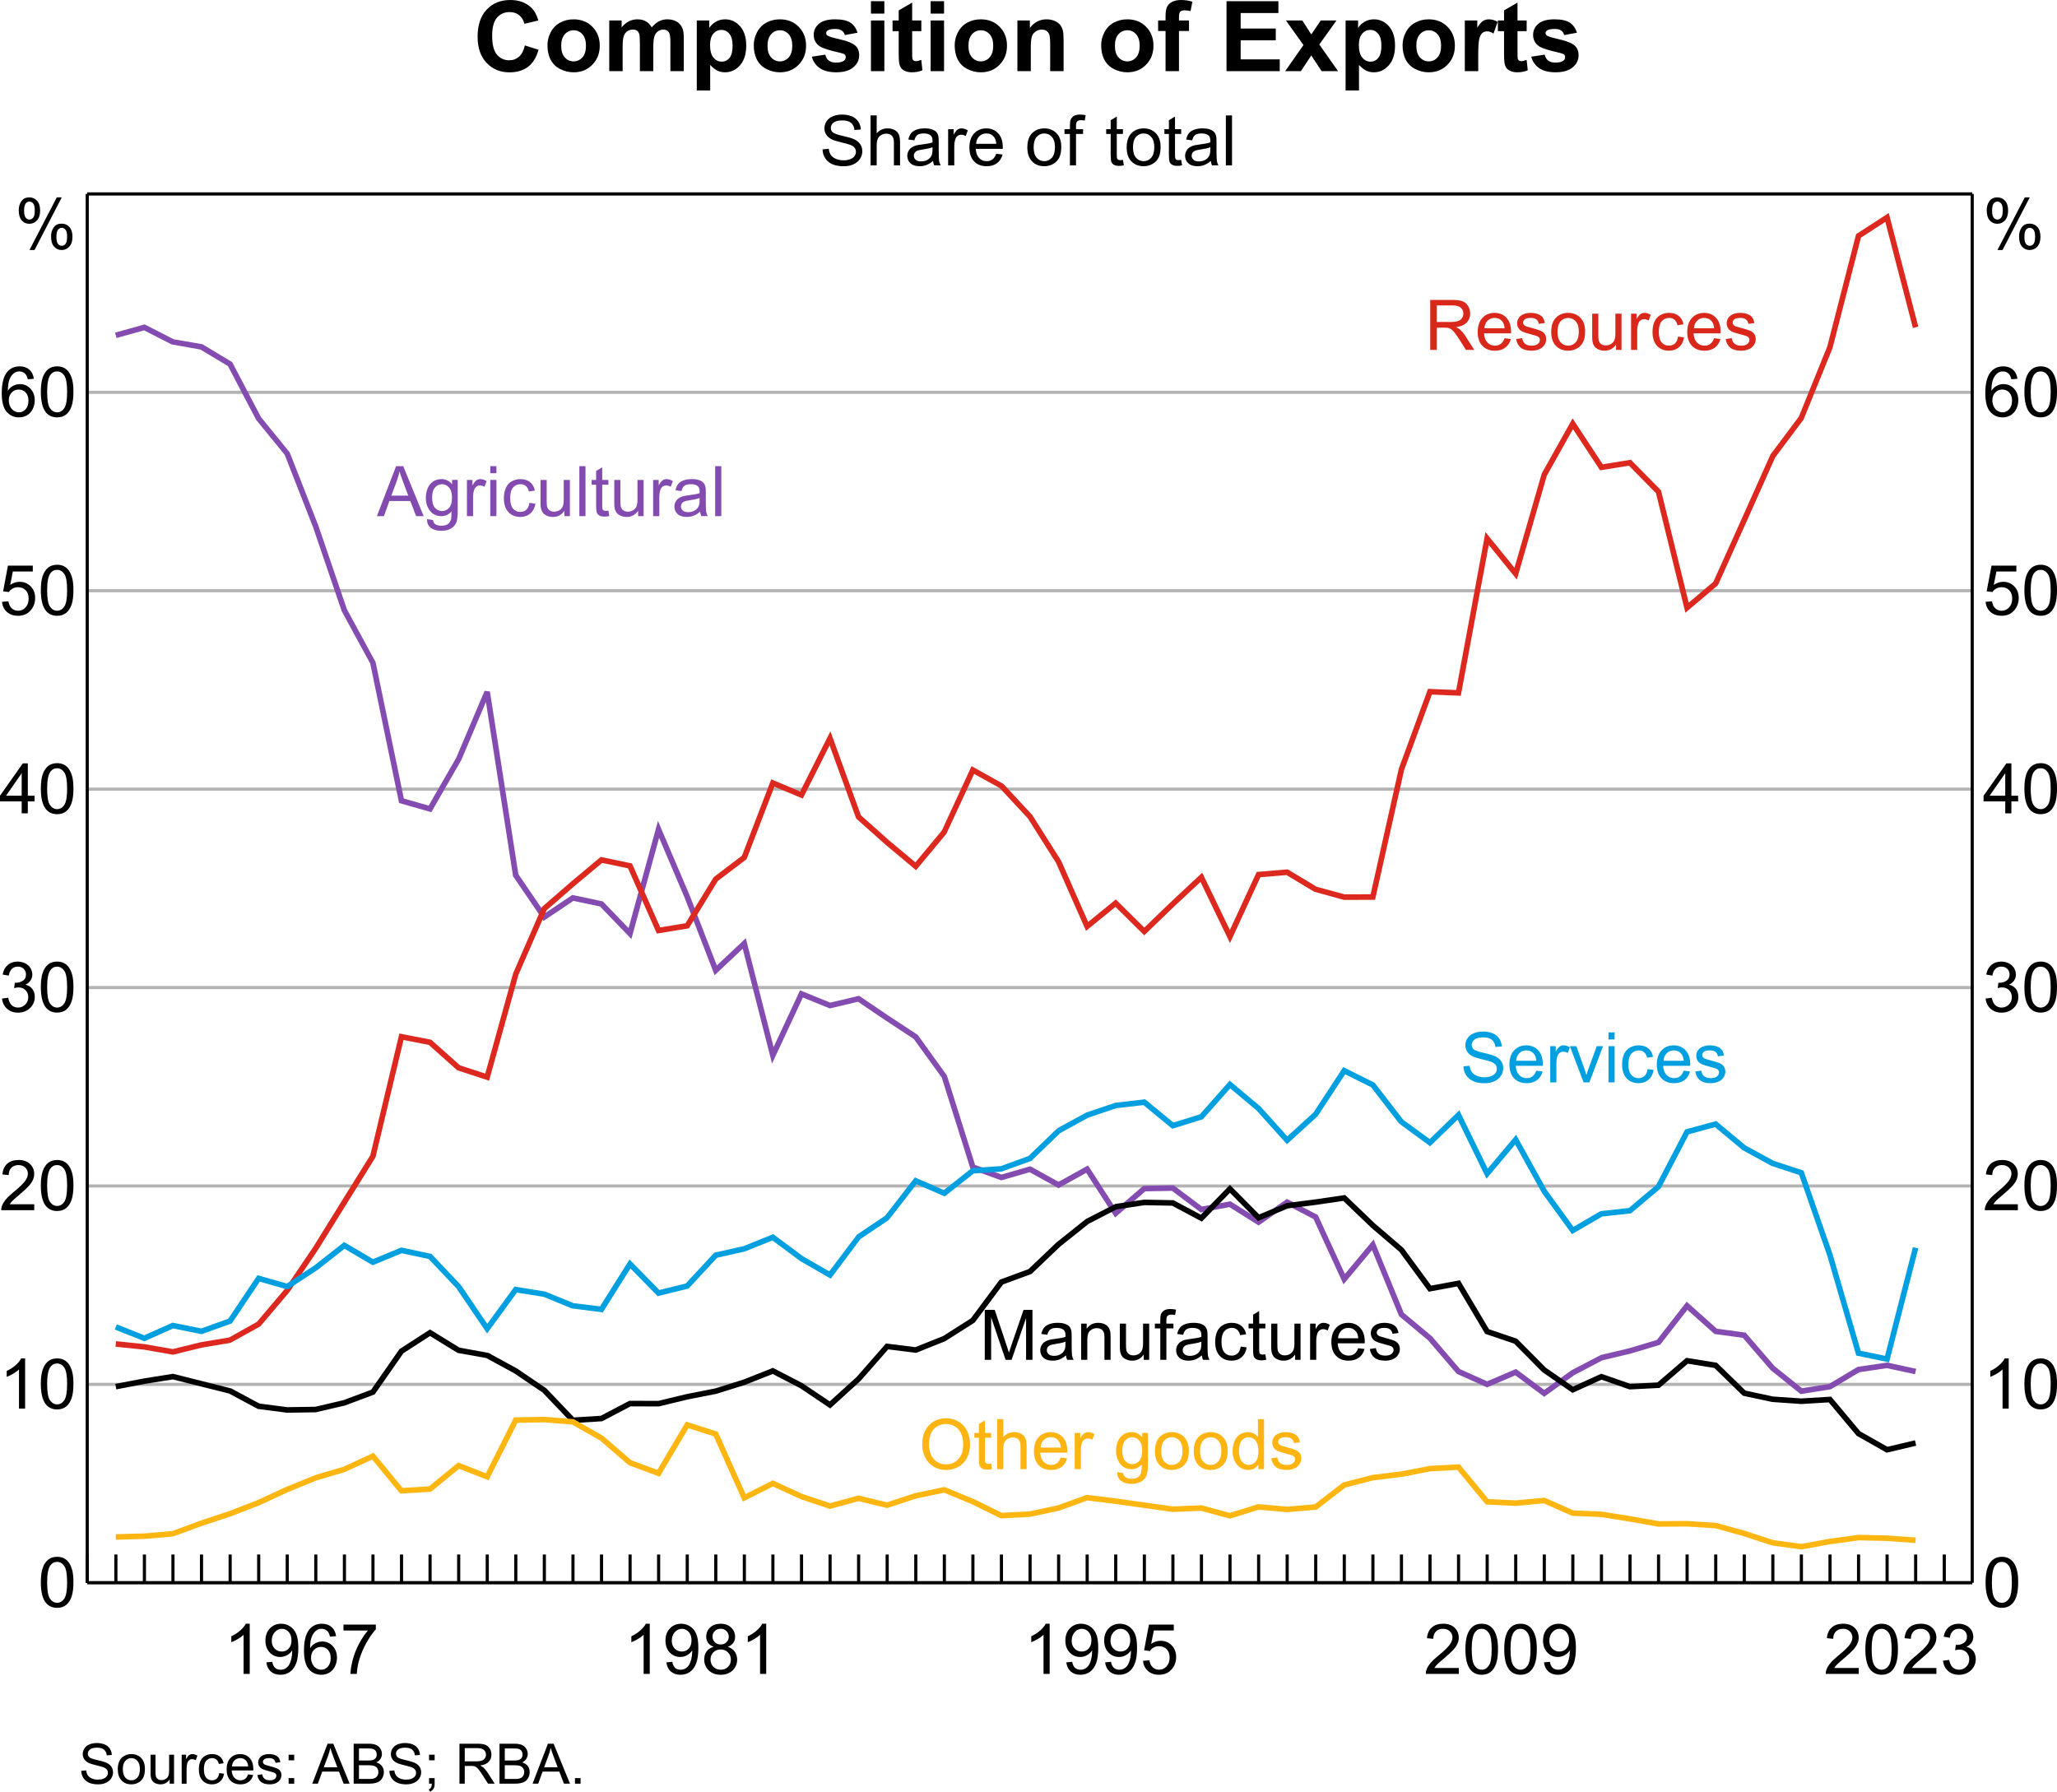 <?xml version="1.0" encoding="UTF-8"?>
<svg id="Layer_1" data-name="Layer 1" xmlns="http://www.w3.org/2000/svg" xmlns:xlink="http://www.w3.org/1999/xlink" viewBox="0 0 589.281 513.267">
  <defs>
    <style>
      .cls-1 {
        fill: #000;
      }

      .cls-1, .cls-2, .cls-3, .cls-4, .cls-5, .cls-6, .cls-7, .cls-8, .cls-9, .cls-10 {
        stroke-width: 0px;
      }

      .cls-2 {
        fill: #834bb0;
      }

      .cls-3 {
        fill: #b3b3b3;
      }

      .cls-4 {
        fill: none;
      }

      .cls-11 {
        clip-path: url(#clippath-1);
      }

      .cls-5 {
        fill: #844cb0;
      }

      .cls-6 {
        fill: #ffb411;
      }

      .cls-12 {
        clip-path: url(#clippath);
      }

      .cls-7 {
        fill: #ffb611;
      }

      .cls-8 {
        fill: #009fdf;
      }

      .cls-9 {
        fill: #dc281e;
      }

      .cls-10 {
        fill: #d9281b;
      }
    </style>
    <clipPath id="clippath">
      <rect class="cls-4" x="24.992" y="452.801" width="540" height=".559"/>
    </clipPath>
    <clipPath id="clippath-1">
      <rect class="cls-4" x="24.992" y="55.442" width="540" height="1.359"/>
    </clipPath>
  </defs>
  <g class="cls-12">
    <rect class="cls-1" x="24.992" y="452.995" width="540" height=".9"/>
  </g>
  <rect class="cls-3" x="24.992" y="396.151" width="540" height=".9"/>
  <rect class="cls-3" x="24.992" y="339.312" width="540" height=".9"/>
  <rect class="cls-3" x="24.992" y="282.468" width="540" height=".9"/>
  <rect class="cls-3" x="24.992" y="225.627" width="540" height=".9"/>
  <rect class="cls-3" x="24.992" y="168.785" width="540" height=".9"/>
  <rect class="cls-3" x="24.992" y="111.945" width="540" height=".9"/>
  <g class="cls-11">
    <rect class="cls-3" x="24.992" y="55.101" width="540" height=".9"/>
  </g>
  <polygon class="cls-5" points="442.372 400.163 434.091 394.01 426.012 397.467 417.33 393.575 409.077 383.95 400.796 377.046 393.049 358.153 384.885 367.943 376.29 349.243 368.788 345.332 360.571 351.089 352.183 345.824 343.965 347.351 335.728 341.168 328.112 341.307 319.433 348.8 311.164 336.004 303.251 340.399 294.974 335.821 286.842 338.169 278.047 334.96 269.788 308.708 261.77 297.643 253.694 292.337 245.795 286.992 237.709 288.903 230.001 285.773 221.173 304.703 212.775 271.805 204.722 279.381 196.113 257.156 188.82 240.029 180.876 269.017 171.896 259.7 164.286 258.087 155.704 263.828 146.979 251.047 139.203 201.11 132.12 217.812 123.564 232.687 114.319 230.039 106.065 190.126 97.887 175.106 89.688 151.071 81.566 130.315 73.378 120.281 65.306 104.878 57.423 100.138 49.163 98.677 41.265 94.639 33.387 96.833 32.958 95.292 41.437 92.93 49.783 97.197 57.991 98.612 66.515 103.739 74.757 119.466 83.01 129.614 91.19 150.521 99.379 174.524 107.607 189.686 115.69 228.767 122.802 230.804 130.69 217.101 138.826 197.902 140.353 198.092 148.505 250.444 156.132 261.617 163.957 256.382 172.707 258.237 180.076 265.882 188.492 235.174 197.595 256.554 205.356 276.588 213.655 268.781 221.615 299.969 229.193 283.719 237.838 287.229 246.111 285.273 254.582 291.006 262.894 296.467 271.275 308.104 279.336 333.728 286.9 336.487 295.167 334.101 303.249 338.569 311.695 333.879 319.778 346.388 327.505 339.717 336.249 339.559 344.363 345.649 352.505 344.137 360.522 349.169 368.665 343.465 377.515 348.077 385.279 364.971 393.521 355.089 402.126 376.071 410.248 382.858 418.312 392.262 426.027 395.721 434.308 392.178 442.386 398.181 450.187 392.565 458.572 388.19 466.752 386.237 474.644 383.873 483.188 372.916 491.847 380.65 500.083 381.771 508.409 391.402 516.256 397.697 523.956 396.48 532.14 391.583 540.617 390.336 548.938 392.136 548.601 393.7 540.562 391.961 532.688 393.12 524.513 398.012 515.807 399.389 507.246 392.504 499.269 383.275 491.146 382.17 483.397 375.248 475.591 385.26 467.167 387.782 459.041 389.724 450.98 393.955 442.372 400.163"/>
  <polygon class="cls-9" points="49.555 388.118 41.213 386.655 33.09 385.815 33.255 384.224 41.434 385.071 49.5 386.483 57.516 384.516 65.641 383.156 73.569 378.709 81.655 369.178 89.783 357.169 97.964 343.954 106.077 330.953 114.404 296.084 123.551 297.862 131.791 305.202 139.015 307.565 147.009 278.767 155.257 259.827 163.596 252.58 172.086 245.489 181.042 247.364 189.138 265.681 196.368 264.496 204.436 251.306 212.55 245.149 220.942 223.26 229.218 226.731 237.893 209.504 246.636 233.571 254.665 240.719 262.23 247.051 269.83 237.913 278.325 219.485 287.457 224.576 295.746 233.514 303.981 246.547 311.738 264.115 319.657 257.664 327.815 265.733 335.433 258.385 344.413 250.01 352.328 266.431 360.017 249.792 368.918 249.057 377.22 254.046 385.188 256.211 392.644 256.187 400.71 220.193 409.091 197.34 417.16 197.676 425.549 152.424 433.855 162.658 441.681 135.613 450.504 119.859 459.142 132.999 467.219 131.703 475.842 140.471 475.894 140.684 483.762 172.654 490.841 166.67 498.946 148.648 507.211 130.176 515.329 119.342 523.473 99.218 531.717 67.093 541.085 61.014 549.544 93.564 547.995 93.967 540.095 63.563 533.111 68.095 524.976 99.769 516.672 120.218 508.546 131.063 500.406 149.303 492.151 167.657 482.824 175.541 474.393 141.279 466.656 133.414 458.374 134.743 450.613 122.938 443.122 136.314 434.543 166.045 426.49 156.124 418.48 199.332 410.19 198.987 402.23 220.695 393.927 257.782 384.977 257.812 376.49 255.474 368.535 250.693 361.077 251.31 352.359 270.179 343.915 252.662 336.534 259.546 327.802 267.97 319.554 259.812 311.121 266.682 302.542 247.248 294.434 234.432 286.372 225.759 279.058 221.718 271.127 238.855 262.434 249.308 253.62 241.93 245.27 234.498 237.654 213.535 229.976 228.784 221.846 225.374 213.881 246.148 205.643 252.398 197.351 265.957 188.175 267.46 179.91 248.762 172.517 247.214 164.634 253.797 156.579 260.798 148.498 279.354 140.109 309.606 130.976 306.618 122.815 299.349 115.604 297.947 107.572 331.578 91.125 358.038 82.928 370.144 74.604 379.963 66.042 384.711 57.839 386.082 49.555 388.118"/>
  <polygon class="cls-1" points="540.469 416.183 531.894 411.324 523.88 401.761 516.028 402.235 515.977 402.231 507.685 401.653 499.283 399.855 491.119 391.909 483.531 390.681 475.431 397.625 466.821 398.061 458.798 395.264 450.478 399.057 441.811 393.052 433.764 384.936 425.482 382.128 417.418 368.549 409.293 370.062 400.871 358.599 392.765 351.662 384.812 344.036 377.02 345.186 368.936 346.21 360.358 349.81 352.349 341.724 344.318 349.981 335.781 345.425 327.861 345.273 319.855 346.479 311.867 350.619 303.749 357.105 295.502 364.967 287.371 367.962 279.245 378.873 270.809 384.231 262.438 387.577 254.455 386.577 246.555 395.59 237.847 403.506 229.151 397.66 221.35 393.624 213.51 396.732 205.278 399.307 197.014 400.938 188.75 402.934 188.653 402.933 180.671 402.902 172.521 407.175 163.799 407.708 155.398 398.896 147.294 393.421 139.293 389.054 131.094 387.602 123.194 382.754 115.57 387.677 107.338 399.479 98.827 402.662 90.457 404.608 82.219 404.73 82.162 404.723 73.837 403.642 65.619 399.229 49.493 395.19 41.478 396.474 33.323 398.036 33.022 396.464 41.201 394.897 49.562 393.56 66.289 397.771 74.335 402.093 82.311 403.129 90.347 403.01 98.411 401.116 106.311 398.154 114.438 386.503 123.172 380.863 131.672 386.078 139.946 387.587 148.125 392.056 156.497 397.729 164.443 406.065 172.082 405.599 180.281 401.301 188.562 401.332 196.672 399.375 204.885 397.758 212.977 395.225 221.438 391.868 229.965 396.286 237.699 401.479 245.415 394.471 253.812 384.884 262.227 385.938 270.146 382.773 278.138 377.682 286.372 366.624 294.639 363.58 302.698 355.901 311.062 349.235 319.486 344.916 327.757 343.672 336.195 343.833 344.01 348.003 352.339 339.44 360.735 347.917 368.626 344.636 376.802 343.601 385.353 342.339 393.839 350.478 402.105 357.577 409.988 368.305 418.223 366.771 426.557 380.802 434.635 383.541 442.895 391.872 450.64 397.225 458.718 393.541 467.053 396.447 474.804 396.055 483.055 388.983 491.873 390.411 500.068 398.387 507.963 400.077 516.034 400.632 524.589 400.114 532.935 410.074 540.711 414.481 548.586 412.62 548.953 414.177 540.469 416.183"/>
  <polygon class="cls-8" points="541.175 390.293 531.78 388.354 523.466 359.767 515.406 336.618 507.469 334.012 499.163 329.474 491.304 322.916 483.841 324.942 475.754 340.447 467.268 347.604 459.014 348.515 450.337 353.562 441.732 341.74 434.063 327.901 425.84 337.696 417.585 320.765 409.714 328.395 400.828 321.892 392.765 311.458 385.361 307.768 377.441 319.818 368.67 327.806 359.99 318.14 352.427 311.812 344.615 320.635 335.813 323.377 327.562 316.592 319.782 317.488 311.753 320.208 303.729 324.606 295.504 332.557 286.924 335.657 278.992 336.181 270.632 342.768 262.583 339.271 254.579 349.535 246.512 354.952 237.988 366.32 229.197 361.252 221.277 355.371 213.39 358.546 205.457 360.324 197.284 369.141 188.405 371.34 180.614 363.39 172.708 375.965 163.818 374.854 155.701 371.525 148.1 370.316 139.538 382.029 130.758 369.097 122.774 360.677 115.081 359.045 106.762 362.489 98.708 357.755 90.939 363.845 82.398 369.443 74.427 367.179 66.428 379.121 57.768 382.23 49.62 380.585 41.369 384.263 32.877 380.888 33.468 379.401 41.333 382.526 49.435 378.915 57.646 380.574 65.392 377.793 73.746 365.321 82.132 367.705 90.007 362.546 98.58 355.823 106.886 360.706 114.928 357.377 123.592 359.214 132.045 368.145 139.586 379.252 147.385 368.582 156.222 370.01 164.325 373.332 171.894 374.254 180.338 360.821 188.908 369.566 196.435 367.703 204.622 358.871 212.976 356.999 221.511 353.551 230.074 359.917 237.559 364.227 245.507 353.699 253.58 348.279 262.081 337.308 270.393 340.92 278.391 334.616 286.704 334.068 294.636 331.17 302.865 323.256 311.173 318.715 319.514 315.908 328.055 314.924 336.163 321.592 343.713 319.24 352.261 309.587 361.143 317.028 368.783 325.538 376.289 318.703 384.803 305.701 393.806 310.19 402.024 320.822 409.567 326.309 418.056 318.079 426.199 334.78 434.335 325.09 443.079 340.882 450.78 351.453 458.502 346.962 466.607 346.067 474.48 339.428 482.745 323.581 491.688 321.154 500.128 328.194 508.17 332.571 516.656 335.343 524.99 359.28 533.048 386.981 540.005 388.418 547.995 357.266 549.545 357.664 541.175 390.293"/>
  <polygon class="cls-7" points="516.049 443.919 507.604 442.749 499.428 440.081 491.362 437.836 483.243 437.33 475.05 437.387 466.798 435.925 458.632 434.618 450.374 434.281 442.245 430.687 434.217 431.427 425.628 431.017 417.46 421.121 409.738 421.534 401.614 423.117 393.434 424.108 385.44 426.156 377.204 432.512 368.725 433.229 360.634 432.514 352.358 435.083 344.073 432.832 335.948 433.17 335.876 433.159 319.494 430.854 311.521 429.868 303.418 432.794 295.113 434.564 286.706 435.018 278.338 430.901 270.435 427.643 262.496 429.307 254.167 432.05 245.964 430.068 237.75 432.292 229.344 429.489 221.412 425.86 212.828 430.202 204.455 411.484 197.223 409.168 189.005 423.064 180.062 419.751 171.838 412.641 163.88 408.123 155.854 407.485 148.24 407.623 139.949 424.089 131.528 420.787 123.49 427.377 114.646 427.909 106.6 418.152 98.871 421.709 90.672 424.135 82.567 427.447 74.422 431.218 66.199 434.406 57.958 437.131 49.595 440.191 41.419 440.887 33.195 441.124 33.149 439.524 41.328 439.29 49.352 438.606 57.43 435.621 65.659 432.9 73.797 429.746 81.929 425.981 90.143 422.627 98.361 420.19 107.049 416.184 115.363 426.263 122.876 425.811 131.239 418.955 139.175 422.067 147.245 406.041 155.904 405.888 164.362 406.557 172.824 411.379 180.89 418.351 188.308 421.1 196.496 407.254 205.624 410.18 213.603 428.017 221.377 424.085 229.93 428.003 237.797 430.622 245.942 428.416 254.1 430.388 262.082 427.764 270.589 425.975 278.997 429.444 287.037 433.396 294.964 432.97 303.029 431.241 311.338 428.233 319.704 429.269 336.028 431.564 344.255 431.223 352.329 433.417 360.46 430.893 368.729 431.623 376.6 430.957 384.724 424.688 393.189 422.526 401.365 421.538 409.598 419.939 418.181 419.48 426.411 429.452 434.182 429.823 442.513 429.056 450.743 432.695 458.791 433.029 467.063 434.347 475.185 435.785 483.288 435.731 491.711 436.272 499.891 438.55 508.031 441.205 516.014 442.3 524.091 440.822 532.369 439.691 532.433 439.692 540.608 439.88 548.826 440.464 548.713 442.06 540.533 441.478 532.459 441.293 524.343 442.402 516.049 443.919"/>
  <rect class="cls-1" x="24.992" y="452.995" width="540" height=".9"/>
  <rect class="cls-1" x="24.542" y="55.551" width=".9" height="397.895"/>
  <rect class="cls-1" x="24.992" y="55.101" width="540" height=".9"/>
  <rect class="cls-1" x="564.542" y="55.551" width=".9" height="397.895"/>
  <rect class="cls-1" x="24.542" y="445.344" width=".9" height="8.102"/>
  <rect class="cls-1" x="32.745" y="445.344" width=".9" height="8.102"/>
  <rect class="cls-1" x="40.921" y="445.344" width=".9" height="8.102"/>
  <rect class="cls-1" x="49.101" y="445.344" width=".9" height="8.102"/>
  <rect class="cls-1" x="57.28" y="445.344" width=".9" height="8.102"/>
  <rect class="cls-1" x="65.48" y="445.344" width=".9" height="8.102"/>
  <rect class="cls-1" x="73.659" y="445.344" width=".9" height="8.102"/>
  <rect class="cls-1" x="81.839" y="445.344" width=".9" height="8.102"/>
  <rect class="cls-1" x="90.019" y="445.344" width=".9" height="8.102"/>
  <rect class="cls-1" x="98.218" y="445.344" width=".9" height="8.102"/>
  <rect class="cls-1" x="106.397" y="445.344" width=".9" height="8.102"/>
  <rect class="cls-1" x="114.577" y="445.344" width=".9" height="8.102"/>
  <rect class="cls-1" x="122.753" y="445.344" width=".9" height="8.102"/>
  <rect class="cls-1" x="130.956" y="445.344" width=".9" height="8.102"/>
  <rect class="cls-1" x="139.136" y="445.344" width=".9" height="8.102"/>
  <rect class="cls-1" x="147.312" y="445.344" width=".9" height="8.102"/>
  <rect class="cls-1" x="155.491" y="445.344" width=".9" height="8.102"/>
  <rect class="cls-1" x="163.694" y="445.344" width=".9" height="8.102"/>
  <rect class="cls-1" x="171.87" y="445.344" width=".9" height="8.102"/>
  <rect class="cls-1" x="180.05" y="445.344" width=".9" height="8.102"/>
  <rect class="cls-1" x="188.23" y="445.344" width=".9" height="8.102"/>
  <rect class="cls-1" x="196.433" y="445.344" width=".9" height="8.102"/>
  <rect class="cls-1" x="204.608" y="445.344" width=".9" height="8.102"/>
  <rect class="cls-1" x="212.788" y="445.344" width=".9" height="8.102"/>
  <rect class="cls-1" x="220.968" y="445.344" width=".9" height="8.102"/>
  <rect class="cls-1" x="229.167" y="445.344" width=".9" height="8.102"/>
  <rect class="cls-1" x="237.347" y="445.344" width=".9" height="8.102"/>
  <rect class="cls-1" x="245.526" y="445.344" width=".9" height="8.102"/>
  <rect class="cls-1" x="253.706" y="445.344" width=".9" height="8.102"/>
  <rect class="cls-1" x="261.905" y="445.344" width=".9" height="8.102"/>
  <rect class="cls-1" x="270.085" y="445.344" width=".9" height="8.102"/>
  <rect class="cls-1" x="278.265" y="445.344" width=".9" height="8.102"/>
  <rect class="cls-1" x="286.44" y="445.344" width=".9" height="8.102"/>
  <rect class="cls-1" x="294.644" y="445.344" width=".9" height="8.102"/>
  <rect class="cls-1" x="302.823" y="445.344" width=".9" height="8.102"/>
  <rect class="cls-1" x="310.999" y="445.344" width=".9" height="8.102"/>
  <rect class="cls-1" x="319.179" y="445.344" width=".9" height="8.102"/>
  <rect class="cls-1" x="327.382" y="445.344" width=".9" height="8.102"/>
  <rect class="cls-1" x="335.558" y="445.344" width=".9" height="8.102"/>
  <rect class="cls-1" x="343.737" y="445.344" width=".9" height="8.102"/>
  <rect class="cls-1" x="351.917" y="445.344" width=".9" height="8.102"/>
  <rect class="cls-1" x="360.12" y="445.344" width=".9" height="8.102"/>
  <rect class="cls-1" x="368.296" y="445.344" width=".9" height="8.102"/>
  <rect class="cls-1" x="376.476" y="445.344" width=".9" height="8.102"/>
  <rect class="cls-1" x="384.655" y="445.344" width=".9" height="8.102"/>
  <rect class="cls-1" x="392.854" y="445.344" width=".9" height="8.102"/>
  <rect class="cls-1" x="401.034" y="445.344" width=".9" height="8.102"/>
  <rect class="cls-1" x="409.214" y="445.344" width=".9" height="8.102"/>
  <rect class="cls-1" x="417.394" y="445.344" width=".9" height="8.102"/>
  <rect class="cls-1" x="425.593" y="445.344" width=".9" height="8.102"/>
  <rect class="cls-1" x="433.772" y="445.344" width=".9" height="8.102"/>
  <rect class="cls-1" x="441.952" y="445.344" width=".9" height="8.102"/>
  <rect class="cls-1" x="450.128" y="445.344" width=".9" height="8.102"/>
  <rect class="cls-1" x="458.331" y="445.344" width=".9" height="8.102"/>
  <rect class="cls-1" x="466.511" y="445.344" width=".9" height="8.102"/>
  <rect class="cls-1" x="474.687" y="445.344" width=".9" height="8.102"/>
  <rect class="cls-1" x="482.866" y="445.344" width=".9" height="8.102"/>
  <rect class="cls-1" x="491.069" y="445.344" width=".9" height="8.102"/>
  <rect class="cls-1" x="499.245" y="445.344" width=".9" height="8.102"/>
  <rect class="cls-1" x="507.425" y="445.344" width=".9" height="8.102"/>
  <rect class="cls-1" x="515.604" y="445.344" width=".9" height="8.102"/>
  <rect class="cls-1" x="523.808" y="445.344" width=".9" height="8.102"/>
  <rect class="cls-1" x="531.983" y="445.344" width=".9" height="8.102"/>
  <rect class="cls-1" x="540.163" y="445.344" width=".9" height="8.102"/>
  <rect class="cls-1" x="548.343" y="445.344" width=".9" height="8.102"/>
  <rect class="cls-1" x="556.542" y="445.344" width=".9" height="8.102"/>
  <g>
    <path class="cls-1" d="M327.443,475.801l1.846-.156c.137.898.454,1.574.952,2.026.498.453,1.099.679,1.802.679.847,0,1.562-.318,2.148-.957.586-.638.879-1.484.879-2.539,0-1.002-.281-1.793-.845-2.373-.563-.579-1.301-.869-2.212-.869-.566,0-1.077.129-1.533.386-.456.258-.813.591-1.074,1.001l-1.65-.215,1.387-7.354h7.119v1.68h-5.713l-.771,3.848c.859-.599,1.761-.898,2.705-.898,1.25,0,2.305.434,3.164,1.299.859.866,1.289,1.979,1.289,3.34,0,1.296-.378,2.416-1.133,3.359-.918,1.159-2.171,1.738-3.76,1.738-1.302,0-2.365-.364-3.188-1.094-.823-.729-1.294-1.695-1.411-2.9Z"/>
    <path class="cls-1" d="M316.587,476.24l1.689-.156c.144.795.417,1.371.82,1.729.403.358.921.537,1.553.537.54,0,1.014-.123,1.421-.371.407-.247.74-.577,1.001-.991.261-.413.479-.972.654-1.675s.264-1.419.264-2.148c0-.078-.003-.195-.01-.352-.352.561-.832,1.015-1.44,1.362-.608.349-1.268.522-1.978.522-1.185,0-2.188-.43-3.008-1.289s-1.23-1.992-1.23-3.398c0-1.451.428-2.62,1.284-3.506.856-.885,1.929-1.328,3.218-1.328.931,0,1.782.251,2.554.752.771.502,1.357,1.216,1.758,2.144s.601,2.271.601,4.028c0,1.83-.198,3.286-.596,4.37s-.988,1.909-1.772,2.476-1.704.85-2.759.85c-1.12,0-2.034-.311-2.744-.933-.71-.621-1.136-1.495-1.279-2.622ZM323.784,469.922c0-1.009-.269-1.81-.806-2.402-.537-.592-1.184-.889-1.938-.889-.781,0-1.462.319-2.041.957-.579.639-.869,1.465-.869,2.48,0,.912.275,1.652.825,2.222.55.57,1.229.854,2.036.854.813,0,1.482-.284,2.007-.854.524-.569.786-1.358.786-2.368Z"/>
    <path class="cls-1" d="M305.467,476.24l1.689-.156c.144.795.417,1.371.82,1.729.403.358.921.537,1.553.537.54,0,1.014-.123,1.421-.371.407-.247.74-.577,1.001-.991.261-.413.479-.972.654-1.675s.264-1.419.264-2.148c0-.078-.003-.195-.01-.352-.352.561-.832,1.015-1.44,1.362-.608.349-1.268.522-1.978.522-1.185,0-2.188-.43-3.008-1.289s-1.23-1.992-1.23-3.398c0-1.451.428-2.62,1.284-3.506.856-.885,1.929-1.328,3.218-1.328.931,0,1.782.251,2.554.752.771.502,1.357,1.216,1.758,2.144s.601,2.271.601,4.028c0,1.83-.198,3.286-.596,4.37s-.988,1.909-1.772,2.476-1.704.85-2.759.85c-1.12,0-2.034-.311-2.744-.933-.71-.621-1.136-1.495-1.279-2.622ZM312.664,469.922c0-1.009-.269-1.81-.806-2.402-.537-.592-1.184-.889-1.938-.889-.781,0-1.462.319-2.041.957-.579.639-.869,1.465-.869,2.48,0,.912.275,1.652.825,2.222.55.57,1.229.854,2.036.854.813,0,1.482-.284,2.007-.854.524-.569.786-1.358.786-2.368Z"/>
    <path class="cls-1" d="M300.704,479.551h-1.758v-11.201c-.423.404-.979.808-1.665,1.211-.687.404-1.304.707-1.851.908v-1.699c.983-.462,1.843-1.021,2.578-1.68.735-.657,1.257-1.295,1.562-1.914h1.133v14.375Z"/>
    <path class="cls-1" d="M442.307,476.24l1.689-.156c.144.795.417,1.371.82,1.729.403.358.921.537,1.553.537.54,0,1.014-.123,1.421-.371.407-.247.74-.577,1.001-.991.261-.413.479-.972.654-1.675s.264-1.419.264-2.148c0-.078-.003-.195-.01-.352-.352.561-.832,1.015-1.44,1.362-.608.349-1.268.522-1.978.522-1.185,0-2.188-.43-3.008-1.289s-1.23-1.992-1.23-3.398c0-1.451.428-2.62,1.284-3.506.856-.885,1.929-1.328,3.218-1.328.931,0,1.782.251,2.554.752.771.502,1.357,1.216,1.758,2.144s.601,2.271.601,4.028c0,1.83-.198,3.286-.596,4.37s-.988,1.909-1.772,2.476-1.704.85-2.759.85c-1.12,0-2.034-.311-2.744-.933-.71-.621-1.136-1.495-1.279-2.622ZM449.504,469.922c0-1.009-.269-1.81-.806-2.402-.537-.592-1.184-.889-1.938-.889-.781,0-1.462.319-2.041.957-.579.639-.869,1.465-.869,2.48,0,.912.275,1.652.825,2.222.55.57,1.229.854,2.036.854.813,0,1.482-.284,2.007-.854.524-.569.786-1.358.786-2.368Z"/>
    <path class="cls-1" d="M430.923,472.49c0-1.692.174-3.055.522-4.087.349-1.031.866-1.827,1.553-2.388.687-.56,1.551-.84,2.593-.84.769,0,1.442.155,2.021.464.579.31,1.058.756,1.436,1.338.378.583.674,1.293.889,2.129.215.837.322,1.965.322,3.384,0,1.68-.173,3.036-.518,4.067-.345,1.032-.861,1.83-1.548,2.393-.687.563-1.555.845-2.603.845-1.38,0-2.464-.494-3.252-1.484-.944-1.191-1.416-3.131-1.416-5.82ZM432.729,472.49c0,2.351.275,3.915.825,4.692.55.778,1.229,1.167,2.036,1.167s1.486-.391,2.036-1.172.825-2.344.825-4.688c0-2.356-.275-3.922-.825-4.697-.55-.774-1.235-1.162-2.056-1.162-.808,0-1.452.342-1.934,1.025-.605.873-.908,2.484-.908,4.834Z"/>
    <path class="cls-1" d="M419.803,472.49c0-1.692.174-3.055.522-4.087.349-1.031.866-1.827,1.553-2.388.687-.56,1.551-.84,2.593-.84.769,0,1.442.155,2.021.464.579.31,1.058.756,1.436,1.338.378.583.674,1.293.889,2.129.215.837.322,1.965.322,3.384,0,1.68-.173,3.036-.518,4.067-.345,1.032-.861,1.83-1.548,2.393-.687.563-1.555.845-2.603.845-1.38,0-2.464-.494-3.252-1.484-.944-1.191-1.416-3.131-1.416-5.82ZM421.609,472.49c0,2.351.275,3.915.825,4.692.55.778,1.229,1.167,2.036,1.167s1.486-.391,2.036-1.172.825-2.344.825-4.688c0-2.356-.275-3.922-.825-4.697-.55-.774-1.235-1.162-2.056-1.162-.808,0-1.452.342-1.934,1.025-.605.873-.908,2.484-.908,4.834Z"/>
    <path class="cls-1" d="M417.922,477.861v1.689h-9.463c-.013-.423.056-.83.205-1.221.241-.645.627-1.279,1.157-1.904s1.297-1.348,2.3-2.168c1.556-1.275,2.607-2.286,3.154-3.032.547-.745.82-1.45.82-2.114,0-.696-.249-1.284-.747-1.763s-1.147-.718-1.948-.718c-.847,0-1.523.254-2.031.762s-.765,1.211-.771,2.109l-1.807-.186c.124-1.348.589-2.374,1.396-3.081.808-.706,1.892-1.06,3.252-1.06,1.374,0,2.461.381,3.262,1.143s1.201,1.706,1.201,2.832c0,.573-.117,1.137-.352,1.689-.234.554-.623,1.137-1.167,1.748-.544.612-1.447,1.452-2.71,2.52-1.055.886-1.731,1.486-2.031,1.802-.3.316-.547.634-.742.952h7.021Z"/>
  </g>
  <g>
    <path class="cls-1" d="M98.398,467.109v-1.689h9.268v1.367c-.912.971-1.815,2.26-2.71,3.867-.895,1.608-1.587,3.262-2.075,4.961-.352,1.198-.576,2.51-.674,3.936h-1.807c.02-1.126.241-2.486.664-4.082.423-1.595,1.03-3.133,1.821-4.614.791-1.48,1.632-2.729,2.524-3.745h-7.012Z"/>
    <path class="cls-1" d="M96.282,468.74l-1.748.137c-.156-.689-.377-1.191-.664-1.504-.475-.501-1.061-.752-1.758-.752-.56,0-1.051.156-1.475.469-.553.404-.99.993-1.309,1.768-.319.775-.485,1.879-.498,3.311.423-.645.941-1.123,1.553-1.436s1.253-.469,1.924-.469c1.172,0,2.169.432,2.993,1.294.824.863,1.235,1.978,1.235,3.345,0,.898-.194,1.733-.581,2.505s-.919,1.362-1.597,1.772-1.445.615-2.305.615c-1.465,0-2.66-.538-3.584-1.616-.924-1.077-1.387-2.853-1.387-5.327,0-2.767.511-4.778,1.533-6.035.892-1.094,2.093-1.641,3.604-1.641,1.126,0,2.049.316,2.769.947.719.632,1.151,1.504,1.294,2.617ZM89.104,474.912c0,.605.128,1.186.386,1.738.257.554.617.976,1.079,1.265.462.29.947.435,1.455.435.742,0,1.38-.299,1.914-.898.534-.599.801-1.412.801-2.441,0-.989-.264-1.769-.791-2.339-.527-.569-1.191-.854-1.992-.854-.794,0-1.468.285-2.021.854-.553.57-.83,1.317-.83,2.241Z"/>
    <path class="cls-1" d="M76.304,476.24l1.689-.156c.143.795.417,1.371.82,1.729.404.358.921.537,1.553.537.541,0,1.014-.123,1.421-.371.407-.247.741-.577,1.001-.991.26-.413.479-.972.654-1.675s.264-1.419.264-2.148c0-.078-.003-.195-.01-.352-.352.561-.832,1.015-1.44,1.362-.609.349-1.268.522-1.978.522-1.185,0-2.188-.43-3.008-1.289s-1.23-1.992-1.23-3.398c0-1.451.428-2.62,1.284-3.506.856-.885,1.929-1.328,3.218-1.328.931,0,1.782.251,2.554.752.771.502,1.357,1.216,1.758,2.144s.601,2.271.601,4.028c0,1.83-.199,3.286-.596,4.37s-.988,1.909-1.772,2.476-1.704.85-2.759.85c-1.12,0-2.035-.311-2.744-.933-.709-.621-1.136-1.495-1.279-2.622ZM83.501,469.922c0-1.009-.269-1.81-.806-2.402-.537-.592-1.183-.889-1.938-.889-.781,0-1.461.319-2.041.957-.58.639-.869,1.465-.869,2.48,0,.912.275,1.652.825,2.222.55.57,1.229.854,2.036.854.814,0,1.483-.284,2.007-.854.524-.569.786-1.358.786-2.368Z"/>
    <path class="cls-1" d="M71.542,479.551h-1.758v-11.201c-.423.404-.978.808-1.665,1.211-.687.404-1.304.707-1.851.908v-1.699c.983-.462,1.842-1.021,2.578-1.68.736-.657,1.256-1.295,1.562-1.914h1.133v14.375Z"/>
    <path class="cls-1" d="M219.501,479.551h-1.758v-11.201c-.423.404-.978.808-1.665,1.211-.687.404-1.304.707-1.851.908v-1.699c.983-.462,1.842-1.021,2.578-1.68.736-.657,1.256-1.295,1.562-1.914h1.133v14.375Z"/>
    <path class="cls-1" d="M204.466,471.787c-.729-.267-1.27-.647-1.621-1.143-.352-.494-.527-1.087-.527-1.777,0-1.041.375-1.917,1.123-2.627.749-.709,1.745-1.064,2.988-1.064,1.25,0,2.256.363,3.018,1.089.762.727,1.143,1.61,1.143,2.651,0,.664-.174,1.242-.522,1.733-.348.492-.877.871-1.587,1.138.879.287,1.548.749,2.007,1.387.459.639.688,1.4.688,2.285,0,1.225-.433,2.253-1.299,3.086-.866.834-2.005,1.25-3.418,1.25s-2.552-.418-3.418-1.255c-.866-.836-1.299-1.88-1.299-3.13,0-.931.236-1.71.708-2.339.472-.628,1.144-1.056,2.017-1.284ZM203.548,475.42c0,.502.119.986.356,1.455s.591.832,1.06,1.089c.469.258.973.386,1.514.386.84,0,1.533-.27,2.08-.811.547-.54.82-1.227.82-2.061,0-.846-.282-1.546-.845-2.1-.563-.553-1.268-.83-2.114-.83-.827,0-1.512.273-2.056.82s-.815,1.23-.815,2.051ZM204.114,468.809c0,.678.218,1.23.654,1.66s1.002.645,1.699.645c.677,0,1.232-.213,1.665-.64.433-.426.649-.948.649-1.567,0-.645-.223-1.187-.669-1.626s-1.001-.659-1.665-.659c-.67,0-1.227.215-1.67.645s-.664.944-.664,1.543Z"/>
    <path class="cls-1" d="M190.904,476.24l1.689-.156c.143.795.417,1.371.82,1.729.404.358.921.537,1.553.537.541,0,1.014-.123,1.421-.371.407-.247.741-.577,1.001-.991.26-.413.479-.972.654-1.675s.264-1.419.264-2.148c0-.078-.003-.195-.01-.352-.352.561-.832,1.015-1.44,1.362-.609.349-1.268.522-1.978.522-1.185,0-2.188-.43-3.008-1.289s-1.23-1.992-1.23-3.398c0-1.451.428-2.62,1.284-3.506.856-.885,1.929-1.328,3.218-1.328.931,0,1.782.251,2.554.752.771.502,1.357,1.216,1.758,2.144s.601,2.271.601,4.028c0,1.83-.199,3.286-.596,4.37s-.988,1.909-1.772,2.476-1.704.85-2.759.85c-1.12,0-2.035-.311-2.744-.933-.709-.621-1.136-1.495-1.279-2.622ZM198.102,469.922c0-1.009-.269-1.81-.806-2.402-.537-.592-1.183-.889-1.938-.889-.781,0-1.461.319-2.041.957-.58.639-.869,1.465-.869,2.48,0,.912.275,1.652.825,2.222.55.57,1.229.854,2.036.854.814,0,1.483-.284,2.007-.854.524-.569.786-1.358.786-2.368Z"/>
    <path class="cls-1" d="M186.142,479.551h-1.758v-11.201c-.423.404-.978.808-1.665,1.211-.687.404-1.304.707-1.851.908v-1.699c.983-.462,1.842-1.021,2.578-1.68.736-.657,1.256-1.295,1.562-1.914h1.133v14.375Z"/>
  </g>
  <g>
    <path class="cls-1" d="M532.491,477.861v1.689h-9.463c-.013-.423.056-.83.205-1.221.241-.645.627-1.279,1.157-1.904s1.297-1.348,2.3-2.168c1.556-1.275,2.607-2.286,3.154-3.032.547-.745.82-1.45.82-2.114,0-.696-.249-1.284-.747-1.763s-1.147-.718-1.948-.718c-.847,0-1.523.254-2.031.762s-.765,1.211-.771,2.109l-1.807-.186c.124-1.348.589-2.374,1.396-3.081.808-.706,1.892-1.06,3.252-1.06,1.374,0,2.461.381,3.262,1.143s1.201,1.706,1.201,2.832c0,.573-.117,1.137-.352,1.689-.234.554-.623,1.137-1.167,1.748-.544.612-1.447,1.452-2.71,2.52-1.055.886-1.731,1.486-2.031,1.802-.3.316-.547.634-.742.952h7.021Z"/>
    <path class="cls-1" d="M534.376,472.49c0-1.692.174-3.055.522-4.087.349-1.031.866-1.827,1.553-2.388.687-.56,1.551-.84,2.593-.84.769,0,1.442.155,2.021.464.579.31,1.058.756,1.436,1.338.378.583.674,1.293.889,2.129.215.837.322,1.965.322,3.384,0,1.68-.173,3.036-.518,4.067-.345,1.032-.861,1.83-1.548,2.393-.687.563-1.555.845-2.603.845-1.38,0-2.464-.494-3.252-1.484-.944-1.191-1.416-3.131-1.416-5.82ZM536.183,472.49c0,2.351.275,3.915.825,4.692.55.778,1.229,1.167,2.036,1.167s1.486-.391,2.036-1.172.825-2.344.825-4.688c0-2.356-.275-3.922-.825-4.697-.55-.774-1.235-1.162-2.056-1.162-.808,0-1.452.342-1.934,1.025-.605.873-.908,2.484-.908,4.834Z"/>
    <path class="cls-1" d="M554.737,477.861v1.689h-9.463c-.013-.423.056-.83.205-1.221.241-.645.627-1.279,1.157-1.904s1.297-1.348,2.3-2.168c1.556-1.275,2.607-2.286,3.154-3.032.547-.745.82-1.45.82-2.114,0-.696-.249-1.284-.747-1.763s-1.147-.718-1.948-.718c-.847,0-1.523.254-2.031.762s-.765,1.211-.771,2.109l-1.807-.186c.124-1.348.589-2.374,1.396-3.081.808-.706,1.892-1.06,3.252-1.06,1.374,0,2.461.381,3.262,1.143s1.201,1.706,1.201,2.832c0,.573-.117,1.137-.352,1.689-.234.554-.623,1.137-1.167,1.748-.544.612-1.447,1.452-2.71,2.52-1.055.886-1.731,1.486-2.031,1.802-.3.316-.547.634-.742.952h7.021Z"/>
    <path class="cls-1" d="M556.632,475.771l1.758-.234c.202.996.545,1.714,1.03,2.153s1.076.659,1.772.659c.827,0,1.525-.286,2.095-.859.569-.572.854-1.282.854-2.129,0-.807-.264-1.473-.791-1.997-.527-.523-1.198-.786-2.012-.786-.332,0-.745.065-1.24.195l.195-1.543c.117.014.212.02.283.02.749,0,1.423-.195,2.021-.586s.898-.992.898-1.807c0-.645-.218-1.178-.654-1.602-.437-.423-.999-.635-1.689-.635-.684,0-1.253.215-1.709.645s-.749,1.074-.879,1.934l-1.758-.312c.215-1.178.703-2.091,1.465-2.739.762-.647,1.709-.972,2.842-.972.781,0,1.501.168,2.158.503.657.336,1.16.793,1.509,1.372.349.58.522,1.195.522,1.846,0,.619-.166,1.182-.498,1.689s-.823.912-1.475,1.211c.847.195,1.504.601,1.973,1.216s.703,1.386.703,2.31c0,1.25-.456,2.31-1.367,3.179s-2.063,1.304-3.457,1.304c-1.257,0-2.3-.374-3.13-1.123-.83-.748-1.304-1.719-1.421-2.91Z"/>
  </g>
  <path class="cls-1" d="M11.699,453.318c0-1.692.174-3.055.522-4.087.348-1.031.866-1.827,1.553-2.388.687-.56,1.551-.84,2.593-.84.768,0,1.442.155,2.021.464.58.31,1.058.756,1.436,1.338.377.583.674,1.293.889,2.129.215.837.322,1.965.322,3.384,0,1.68-.172,3.036-.518,4.067-.345,1.032-.861,1.83-1.548,2.393-.687.563-1.554.845-2.603.845-1.38,0-2.464-.494-3.252-1.484-.944-1.191-1.416-3.131-1.416-5.82ZM13.506,453.318c0,2.351.275,3.915.825,4.692.55.778,1.229,1.167,2.036,1.167s1.486-.391,2.036-1.172.825-2.344.825-4.688c0-2.356-.275-3.922-.825-4.697-.55-.774-1.235-1.162-2.056-1.162-.807,0-1.452.342-1.934,1.025-.605.873-.908,2.484-.908,4.834Z"/>
  <g>
    <path class="cls-1" d="M7.197,403.537h-1.758v-11.201c-.423.403-.978.807-1.665,1.211-.687.403-1.304.706-1.851.908v-1.699c.983-.463,1.842-1.022,2.578-1.68.736-.658,1.256-1.296,1.562-1.914h1.133v14.375Z"/>
    <path class="cls-1" d="M11.699,396.477c0-1.693.174-3.056.522-4.087.348-1.032.866-1.828,1.553-2.388.687-.561,1.551-.84,2.593-.84.768,0,1.442.154,2.021.464.58.309,1.058.755,1.436,1.338.377.582.674,1.292.889,2.129.215.836.322,1.964.322,3.384,0,1.68-.172,3.035-.518,4.067-.345,1.031-.861,1.829-1.548,2.393-.687.562-1.554.845-2.603.845-1.38,0-2.464-.495-3.252-1.484-.944-1.191-1.416-3.132-1.416-5.82ZM13.506,396.477c0,2.35.275,3.914.825,4.692.55.777,1.229,1.167,2.036,1.167s1.486-.391,2.036-1.172.825-2.344.825-4.688c0-2.357-.275-3.923-.825-4.697-.55-.775-1.235-1.162-2.056-1.162-.807,0-1.452.342-1.934,1.025-.605.872-.908,2.483-.908,4.834Z"/>
  </g>
  <g>
    <path class="cls-1" d="M9.814,345.006v1.689H.352c-.013-.424.055-.83.205-1.221.241-.645.626-1.279,1.157-1.904s1.297-1.348,2.3-2.168c1.556-1.276,2.607-2.287,3.154-3.032.547-.746.82-1.45.82-2.114,0-.697-.249-1.284-.747-1.763s-1.147-.718-1.948-.718c-.846,0-1.523.254-2.031.762s-.765,1.211-.771,2.109l-1.807-.186c.124-1.348.589-2.375,1.396-3.081.807-.707,1.891-1.06,3.252-1.06,1.374,0,2.461.381,3.262,1.143s1.201,1.705,1.201,2.832c0,.572-.117,1.136-.352,1.689-.234.553-.624,1.136-1.167,1.748-.543.611-1.447,1.451-2.71,2.52-1.055.885-1.732,1.485-2.031,1.802-.299.315-.547.633-.742.952h7.021Z"/>
    <path class="cls-1" d="M11.699,339.635c0-1.693.174-3.056.522-4.087.348-1.032.866-1.828,1.553-2.388.687-.561,1.551-.84,2.593-.84.768,0,1.442.154,2.021.464.58.309,1.058.755,1.436,1.338.377.582.674,1.292.889,2.129.215.836.322,1.964.322,3.384,0,1.68-.172,3.035-.518,4.067-.345,1.031-.861,1.829-1.548,2.393-.687.562-1.554.845-2.603.845-1.38,0-2.464-.495-3.252-1.484-.944-1.191-1.416-3.132-1.416-5.82ZM13.506,339.635c0,2.35.275,3.914.825,4.692.55.777,1.229,1.167,2.036,1.167s1.486-.391,2.036-1.172.825-2.344.825-4.688c0-2.357-.275-3.923-.825-4.697-.55-.775-1.235-1.162-2.056-1.162-.807,0-1.452.342-1.934,1.025-.605.872-.908,2.483-.908,4.834Z"/>
  </g>
  <g>
    <path class="cls-1" d="M.586,286.073l1.758-.234c.202.996.545,1.714,1.03,2.153s1.076.659,1.772.659c.827,0,1.525-.286,2.095-.859.57-.572.854-1.282.854-2.129,0-.807-.264-1.473-.791-1.997-.527-.523-1.198-.786-2.012-.786-.332,0-.746.065-1.24.195l.195-1.543c.117.014.211.02.283.02.749,0,1.422-.195,2.021-.586s.898-.992.898-1.807c0-.645-.218-1.178-.654-1.602-.436-.423-1-.635-1.689-.635-.684,0-1.253.215-1.709.645s-.749,1.074-.879,1.934l-1.758-.312c.215-1.178.703-2.091,1.465-2.739.762-.647,1.709-.972,2.842-.972.781,0,1.5.168,2.158.503.658.336,1.161.793,1.509,1.372.348.58.522,1.195.522,1.846,0,.619-.166,1.182-.498,1.689s-.824.912-1.475,1.211c.846.195,1.504.601,1.973,1.216s.703,1.386.703,2.31c0,1.25-.456,2.31-1.367,3.179s-2.064,1.304-3.457,1.304c-1.256,0-2.3-.374-3.13-1.123-.83-.748-1.304-1.719-1.421-2.91Z"/>
    <path class="cls-1" d="M11.699,282.792c0-1.692.174-3.055.522-4.087.348-1.031.866-1.827,1.553-2.388.687-.56,1.551-.84,2.593-.84.768,0,1.442.155,2.021.464.58.31,1.058.756,1.436,1.338.377.583.674,1.293.889,2.129.215.837.322,1.965.322,3.384,0,1.68-.172,3.036-.518,4.067-.345,1.032-.861,1.83-1.548,2.393-.687.563-1.554.845-2.603.845-1.38,0-2.464-.494-3.252-1.484-.944-1.191-1.416-3.131-1.416-5.82ZM13.506,282.792c0,2.351.275,3.915.825,4.692.55.778,1.229,1.167,2.036,1.167s1.486-.391,2.036-1.172.825-2.344.825-4.688c0-2.356-.275-3.922-.825-4.697-.55-.774-1.235-1.162-2.056-1.162-.807,0-1.452.342-1.934,1.025-.605.873-.908,2.484-.908,4.834Z"/>
  </g>
  <g>
    <path class="cls-1" d="M6.211,233.011v-3.428H0v-1.611l6.533-9.277h1.436v9.277h1.934v1.611h-1.934v3.428h-1.758ZM6.211,227.972v-6.455l-4.482,6.455h4.482Z"/>
    <path class="cls-1" d="M11.699,225.95c0-1.692.174-3.055.522-4.087s.866-1.828,1.553-2.388,1.551-.84,2.593-.84c.768,0,1.442.154,2.021.464s1.058.755,1.436,1.338.674,1.292.889,2.129.322,1.965.322,3.384c0,1.68-.172,3.035-.518,4.067s-.861,1.829-1.548,2.393-1.554.845-2.603.845c-1.38,0-2.464-.495-3.252-1.484-.944-1.191-1.416-3.132-1.416-5.82ZM13.506,225.95c0,2.351.275,3.914.825,4.692s1.229,1.167,2.036,1.167,1.486-.391,2.036-1.172.825-2.344.825-4.688c0-2.356-.275-3.923-.825-4.697s-1.235-1.162-2.056-1.162c-.807,0-1.452.342-1.934,1.025-.605.872-.908,2.483-.908,4.834Z"/>
  </g>
  <g>
    <path class="cls-1" d="M.576,172.418l1.846-.156c.137.898.454,1.574.952,2.026s1.099.679,1.802.679c.846,0,1.562-.319,2.148-.957s.879-1.484.879-2.539c0-1.003-.282-1.794-.845-2.373s-1.3-.869-2.212-.869c-.566,0-1.078.129-1.533.386s-.814.591-1.074,1.001l-1.65-.215,1.387-7.354h7.119v1.68H3.682l-.771,3.848c.859-.599,1.761-.898,2.705-.898,1.25,0,2.305.433,3.164,1.299s1.289,1.979,1.289,3.34c0,1.296-.377,2.415-1.133,3.359-.918,1.159-2.171,1.738-3.76,1.738-1.302,0-2.365-.364-3.188-1.094s-1.294-1.696-1.411-2.9Z"/>
    <path class="cls-1" d="M11.699,169.108c0-1.692.174-3.055.522-4.087s.866-1.828,1.553-2.388,1.551-.84,2.593-.84c.768,0,1.442.154,2.021.464s1.058.755,1.436,1.338.674,1.292.889,2.129.322,1.965.322,3.384c0,1.68-.172,3.035-.518,4.067s-.861,1.829-1.548,2.393-1.554.845-2.603.845c-1.38,0-2.464-.495-3.252-1.484-.944-1.191-1.416-3.132-1.416-5.82ZM13.506,169.108c0,2.351.275,3.914.825,4.692s1.229,1.167,2.036,1.167,1.486-.391,2.036-1.172.825-2.344.825-4.688c0-2.356-.275-3.923-.825-4.697s-1.235-1.162-2.056-1.162c-.807,0-1.452.342-1.934,1.025-.605.872-.908,2.483-.908,4.834Z"/>
  </g>
  <g>
    <path class="cls-1" d="M9.697,108.516l-1.748.137c-.156-.69-.377-1.191-.664-1.504-.475-.501-1.061-.752-1.758-.752-.56,0-1.051.156-1.475.469-.553.403-.99.993-1.309,1.768s-.485,1.878-.498,3.311c.423-.645.941-1.123,1.553-1.436s1.253-.469,1.924-.469c1.172,0,2.169.432,2.993,1.294s1.235,1.978,1.235,3.345c0,.898-.194,1.733-.581,2.505s-.919,1.362-1.597,1.772-1.445.615-2.305.615c-1.465,0-2.66-.539-3.584-1.616s-1.387-2.854-1.387-5.327c0-2.767.511-4.778,1.533-6.035.892-1.094,2.093-1.641,3.604-1.641,1.126,0,2.049.315,2.769.947s1.151,1.504,1.294,2.617ZM2.52,114.688c0,.605.128,1.185.386,1.738s.617.975,1.079,1.265.947.435,1.455.435c.742,0,1.38-.3,1.914-.898s.801-1.413.801-2.441c0-.989-.264-1.77-.791-2.339s-1.191-.854-1.992-.854c-.794,0-1.468.285-2.021.854s-.83,1.316-.83,2.241Z"/>
    <path class="cls-1" d="M11.699,112.266c0-1.692.174-3.055.522-4.087s.866-1.828,1.553-2.388,1.551-.84,2.593-.84c.768,0,1.442.154,2.021.464s1.058.755,1.436,1.338.674,1.292.889,2.129.322,1.965.322,3.384c0,1.68-.172,3.035-.518,4.067s-.861,1.829-1.548,2.393-1.554.845-2.603.845c-1.38,0-2.464-.495-3.252-1.484-.944-1.191-1.416-3.132-1.416-5.82ZM13.506,112.266c0,2.351.275,3.914.825,4.692s1.229,1.167,2.036,1.167,1.486-.391,2.036-1.172.825-2.344.825-4.688c0-2.356-.275-3.923-.825-4.697s-1.235-1.162-2.056-1.162c-.807,0-1.452.342-1.934,1.025-.605.872-.908,2.483-.908,4.834Z"/>
  </g>
  <path class="cls-1" d="M5.371,60.225c0-1.022.257-1.892.771-2.607s1.26-1.074,2.236-1.074c.898,0,1.642.32,2.231.962s.884,1.584.884,2.827c0,1.211-.298,2.144-.894,2.798s-1.33.981-2.202.981c-.866,0-1.587-.322-2.163-.967s-.864-1.618-.864-2.92ZM8.428,57.754c-.436,0-.799.188-1.089.566s-.435,1.071-.435,2.08c0,.918.146,1.564.439,1.938s.654.562,1.084.562c.443,0,.809-.188,1.099-.566s.435-1.067.435-2.07c0-.925-.146-1.574-.439-1.948s-.658-.562-1.094-.562ZM8.438,71.631l7.832-15.088h1.426l-7.803,15.088h-1.455ZM14.629,67.744c0-1.028.257-1.899.771-2.612s1.263-1.069,2.246-1.069c.898,0,1.642.32,2.231.962s.884,1.584.884,2.827c0,1.211-.298,2.144-.894,2.798s-1.333.981-2.212.981c-.866,0-1.587-.324-2.163-.972s-.864-1.619-.864-2.915ZM17.695,65.273c-.443,0-.809.188-1.099.566s-.435,1.071-.435,2.08c0,.911.146,1.556.439,1.934s.654.566,1.084.566c.449,0,.819-.188,1.108-.566s.435-1.067.435-2.07c0-.925-.146-1.574-.439-1.948s-.658-.562-1.094-.562Z"/>
  <path class="cls-1" d="M568.822,453.318c0-1.692.174-3.055.522-4.087.349-1.031.866-1.827,1.553-2.388.687-.56,1.551-.84,2.593-.84.769,0,1.442.155,2.021.464.579.31,1.058.756,1.436,1.338.378.583.674,1.293.889,2.129.215.837.322,1.965.322,3.384,0,1.68-.173,3.036-.518,4.067-.345,1.032-.861,1.83-1.548,2.393-.687.563-1.555.845-2.603.845-1.38,0-2.464-.494-3.252-1.484-.944-1.191-1.416-3.131-1.416-5.82ZM570.629,453.318c0,2.351.275,3.915.825,4.692.55.778,1.229,1.167,2.036,1.167s1.486-.391,2.036-1.172.825-2.344.825-4.688c0-2.356-.275-3.922-.825-4.697-.55-.774-1.235-1.162-2.056-1.162-.808,0-1.452.342-1.934,1.025-.605.873-.908,2.484-.908,4.834Z"/>
  <g>
    <path class="cls-1" d="M575.443,403.537h-1.758v-11.201c-.423.403-.979.807-1.665,1.211-.687.403-1.304.706-1.851.908v-1.699c.983-.463,1.843-1.022,2.578-1.68.735-.658,1.257-1.296,1.562-1.914h1.133v14.375Z"/>
    <path class="cls-1" d="M579.945,396.477c0-1.693.174-3.056.522-4.087.349-1.032.866-1.828,1.553-2.388.687-.561,1.551-.84,2.593-.84.769,0,1.442.154,2.021.464.579.309,1.058.755,1.436,1.338.378.582.674,1.292.889,2.129.215.836.322,1.964.322,3.384,0,1.68-.173,3.035-.518,4.067-.345,1.031-.861,1.829-1.548,2.393-.687.562-1.555.845-2.603.845-1.38,0-2.464-.495-3.252-1.484-.944-1.191-1.416-3.132-1.416-5.82ZM581.752,396.477c0,2.35.275,3.914.825,4.692.55.777,1.229,1.167,2.036,1.167s1.486-.391,2.036-1.172.825-2.344.825-4.688c0-2.357-.275-3.923-.825-4.697-.55-.775-1.235-1.162-2.056-1.162-.808,0-1.452.342-1.934,1.025-.605.872-.908,2.483-.908,4.834Z"/>
  </g>
  <g>
    <path class="cls-1" d="M578.061,345.006v1.689h-9.463c-.013-.424.056-.83.205-1.221.241-.645.627-1.279,1.157-1.904s1.297-1.348,2.3-2.168c1.556-1.276,2.607-2.287,3.154-3.032.547-.746.82-1.45.82-2.114,0-.697-.249-1.284-.747-1.763s-1.147-.718-1.948-.718c-.847,0-1.523.254-2.031.762s-.765,1.211-.771,2.109l-1.807-.186c.124-1.348.589-2.375,1.396-3.081.808-.707,1.892-1.06,3.252-1.06,1.374,0,2.461.381,3.262,1.143s1.201,1.705,1.201,2.832c0,.572-.117,1.136-.352,1.689-.234.553-.623,1.136-1.167,1.748-.544.611-1.447,1.451-2.71,2.52-1.055.885-1.731,1.485-2.031,1.802-.3.315-.547.633-.742.952h7.021Z"/>
    <path class="cls-1" d="M579.945,339.635c0-1.693.174-3.056.522-4.087.349-1.032.866-1.828,1.553-2.388.687-.561,1.551-.84,2.593-.84.769,0,1.442.154,2.021.464.579.309,1.058.755,1.436,1.338.378.582.674,1.292.889,2.129.215.836.322,1.964.322,3.384,0,1.68-.173,3.035-.518,4.067-.345,1.031-.861,1.829-1.548,2.393-.687.562-1.555.845-2.603.845-1.38,0-2.464-.495-3.252-1.484-.944-1.191-1.416-3.132-1.416-5.82ZM581.752,339.635c0,2.35.275,3.914.825,4.692.55.777,1.229,1.167,2.036,1.167s1.486-.391,2.036-1.172.825-2.344.825-4.688c0-2.357-.275-3.923-.825-4.697-.55-.775-1.235-1.162-2.056-1.162-.808,0-1.452.342-1.934,1.025-.605.872-.908,2.483-.908,4.834Z"/>
  </g>
  <g>
    <path class="cls-1" d="M568.832,286.073l1.758-.234c.202.996.545,1.714,1.03,2.153s1.076.659,1.772.659c.827,0,1.525-.286,2.095-.859.569-.572.854-1.282.854-2.129,0-.807-.264-1.473-.791-1.997-.527-.523-1.198-.786-2.012-.786-.332,0-.745.065-1.24.195l.195-1.543c.117.014.212.02.283.02.749,0,1.423-.195,2.021-.586s.898-.992.898-1.807c0-.645-.218-1.178-.654-1.602-.437-.423-.999-.635-1.689-.635-.684,0-1.253.215-1.709.645s-.749,1.074-.879,1.934l-1.758-.312c.215-1.178.703-2.091,1.465-2.739.762-.647,1.709-.972,2.842-.972.781,0,1.501.168,2.158.503.657.336,1.16.793,1.509,1.372.349.58.522,1.195.522,1.846,0,.619-.166,1.182-.498,1.689s-.823.912-1.475,1.211c.847.195,1.504.601,1.973,1.216s.703,1.386.703,2.31c0,1.25-.456,2.31-1.367,3.179s-2.063,1.304-3.457,1.304c-1.257,0-2.3-.374-3.13-1.123-.83-.748-1.304-1.719-1.421-2.91Z"/>
    <path class="cls-1" d="M579.945,282.792c0-1.692.174-3.055.522-4.087.349-1.031.866-1.827,1.553-2.388.687-.56,1.551-.84,2.593-.84.769,0,1.442.155,2.021.464.579.31,1.058.756,1.436,1.338.378.583.674,1.293.889,2.129.215.837.322,1.965.322,3.384,0,1.68-.173,3.036-.518,4.067-.345,1.032-.861,1.83-1.548,2.393-.687.563-1.555.845-2.603.845-1.38,0-2.464-.494-3.252-1.484-.944-1.191-1.416-3.131-1.416-5.82ZM581.752,282.792c0,2.351.275,3.915.825,4.692.55.778,1.229,1.167,2.036,1.167s1.486-.391,2.036-1.172.825-2.344.825-4.688c0-2.356-.275-3.922-.825-4.697-.55-.774-1.235-1.162-2.056-1.162-.808,0-1.452.342-1.934,1.025-.605.873-.908,2.484-.908,4.834Z"/>
  </g>
  <g>
    <path class="cls-1" d="M574.457,233.011v-3.428h-6.211v-1.611l6.533-9.277h1.436v9.277h1.934v1.611h-1.934v3.428h-1.758ZM574.457,227.972v-6.455l-4.482,6.455h4.482Z"/>
    <path class="cls-1" d="M579.945,225.95c0-1.692.174-3.055.522-4.087s.866-1.828,1.553-2.388,1.551-.84,2.593-.84c.769,0,1.442.154,2.021.464s1.058.755,1.436,1.338.674,1.292.889,2.129.322,1.965.322,3.384c0,1.68-.173,3.035-.518,4.067s-.861,1.829-1.548,2.393-1.555.845-2.603.845c-1.38,0-2.464-.495-3.252-1.484-.944-1.191-1.416-3.132-1.416-5.82ZM581.752,225.95c0,2.351.275,3.914.825,4.692s1.229,1.167,2.036,1.167,1.486-.391,2.036-1.172.825-2.344.825-4.688c0-2.356-.275-3.923-.825-4.697s-1.235-1.162-2.056-1.162c-.808,0-1.452.342-1.934,1.025-.605.872-.908,2.483-.908,4.834Z"/>
  </g>
  <g>
    <path class="cls-1" d="M568.822,172.418l1.846-.156c.137.898.454,1.574.952,2.026s1.099.679,1.802.679c.847,0,1.562-.319,2.148-.957s.879-1.484.879-2.539c0-1.003-.281-1.794-.845-2.373s-1.301-.869-2.212-.869c-.566,0-1.077.129-1.533.386s-.813.591-1.074,1.001l-1.65-.215,1.387-7.354h7.119v1.68h-5.713l-.771,3.848c.859-.599,1.761-.898,2.705-.898,1.25,0,2.305.433,3.164,1.299s1.289,1.979,1.289,3.34c0,1.296-.378,2.415-1.133,3.359-.918,1.159-2.171,1.738-3.76,1.738-1.302,0-2.365-.364-3.188-1.094s-1.294-1.696-1.411-2.9Z"/>
    <path class="cls-1" d="M579.945,169.108c0-1.692.174-3.055.522-4.087s.866-1.828,1.553-2.388,1.551-.84,2.593-.84c.769,0,1.442.154,2.021.464s1.058.755,1.436,1.338.674,1.292.889,2.129.322,1.965.322,3.384c0,1.68-.173,3.035-.518,4.067s-.861,1.829-1.548,2.393-1.555.845-2.603.845c-1.38,0-2.464-.495-3.252-1.484-.944-1.191-1.416-3.132-1.416-5.82ZM581.752,169.108c0,2.351.275,3.914.825,4.692s1.229,1.167,2.036,1.167,1.486-.391,2.036-1.172.825-2.344.825-4.688c0-2.356-.275-3.923-.825-4.697s-1.235-1.162-2.056-1.162c-.808,0-1.452.342-1.934,1.025-.605.872-.908,2.483-.908,4.834Z"/>
  </g>
  <g>
    <path class="cls-1" d="M577.943,108.517l-1.748.137c-.156-.69-.378-1.191-.664-1.504-.476-.501-1.062-.752-1.758-.752-.56,0-1.052.156-1.475.469-.554.403-.989.993-1.309,1.768s-.485,1.878-.498,3.311c.423-.645.94-1.123,1.553-1.436s1.253-.469,1.924-.469c1.172,0,2.17.432,2.993,1.294s1.235,1.978,1.235,3.345c0,.898-.193,1.733-.581,2.505s-.92,1.362-1.597,1.772-1.445.615-2.305.615c-1.465,0-2.659-.539-3.584-1.616s-1.387-2.854-1.387-5.327c0-2.767.511-4.778,1.533-6.035.892-1.094,2.093-1.641,3.604-1.641,1.126,0,2.049.315,2.769.947s1.15,1.504,1.294,2.617ZM570.766,114.688c0,.605.129,1.185.386,1.738s.617.975,1.079,1.265.947.435,1.455.435c.742,0,1.38-.3,1.914-.898s.801-1.413.801-2.441c0-.989-.264-1.77-.791-2.339s-1.191-.854-1.992-.854c-.794,0-1.468.285-2.021.854s-.83,1.316-.83,2.241Z"/>
    <path class="cls-1" d="M579.945,112.267c0-1.692.174-3.055.522-4.087s.866-1.828,1.553-2.388,1.551-.84,2.593-.84c.769,0,1.442.154,2.021.464s1.058.755,1.436,1.338.674,1.292.889,2.129.322,1.965.322,3.384c0,1.68-.173,3.035-.518,4.067s-.861,1.829-1.548,2.393-1.555.845-2.603.845c-1.38,0-2.464-.495-3.252-1.484-.944-1.191-1.416-3.132-1.416-5.82ZM581.752,112.267c0,2.351.275,3.914.825,4.692s1.229,1.167,2.036,1.167,1.486-.391,2.036-1.172.825-2.344.825-4.688c0-2.356-.275-3.923-.825-4.697s-1.235-1.162-2.056-1.162c-.808,0-1.452.342-1.934,1.025-.605.872-.908,2.483-.908,4.834Z"/>
  </g>
  <path class="cls-1" d="M569.154,60.225c0-1.022.257-1.892.771-2.607s1.26-1.074,2.236-1.074c.898,0,1.643.32,2.231.962s.884,1.584.884,2.827c0,1.211-.298,2.144-.894,2.798s-1.33.981-2.202.981c-.866,0-1.587-.322-2.163-.967s-.864-1.618-.864-2.92ZM572.211,57.754c-.437,0-.799.188-1.089.566s-.435,1.071-.435,2.08c0,.918.146,1.564.439,1.938s.654.562,1.084.562c.442,0,.809-.188,1.099-.566s.435-1.067.435-2.07c0-.925-.146-1.574-.439-1.948s-.657-.562-1.094-.562ZM572.221,71.631l7.832-15.088h1.426l-7.803,15.088h-1.455ZM578.412,67.744c0-1.028.257-1.899.771-2.612s1.263-1.069,2.246-1.069c.898,0,1.643.32,2.231.962s.884,1.584.884,2.827c0,1.211-.298,2.144-.894,2.798s-1.333.981-2.212.981c-.866,0-1.587-.324-2.163-.972s-.864-1.619-.864-2.915ZM581.479,65.273c-.442,0-.809.188-1.099.566s-.435,1.071-.435,2.08c0,.911.146,1.556.439,1.934s.654.566,1.084.566c.449,0,.818-.188,1.108-.566s.435-1.067.435-2.07c0-.925-.146-1.574-.439-1.948s-.657-.562-1.094-.562Z"/>
  <g>
    <path class="cls-1" d="M150.354,13.016l3.924,1.244c-.602,2.188-1.602,3.812-3.001,4.874-1.399,1.062-3.174,1.593-5.325,1.593-2.662,0-4.849-.909-6.562-2.728-1.714-1.818-2.57-4.305-2.57-7.458,0-3.336.861-5.927,2.584-7.772s3.987-2.769,6.795-2.769c2.452,0,4.443.725,5.975,2.174.911.856,1.595,2.087,2.051,3.691l-4.006.957c-.237-1.039-.731-1.859-1.483-2.461s-1.666-.902-2.741-.902c-1.486,0-2.691.533-3.616,1.6-.925,1.066-1.388,2.794-1.388,5.182,0,2.534.456,4.339,1.367,5.414.911,1.075,2.096,1.613,3.555,1.613,1.075,0,2-.342,2.775-1.025.774-.684,1.331-1.759,1.668-3.227Z"/>
    <path class="cls-1" d="M156.834,12.92c0-1.276.314-2.511.943-3.705s1.52-2.105,2.673-2.734c1.153-.629,2.44-.943,3.862-.943,2.196,0,3.997.713,5.4,2.14,1.403,1.427,2.105,3.229,2.105,5.407,0,2.196-.709,4.018-2.126,5.462-1.417,1.444-3.202,2.167-5.353,2.167-1.331,0-2.6-.301-3.808-.902-1.208-.602-2.126-1.483-2.755-2.646s-.943-2.577-.943-4.245ZM160.771,13.125c0,1.44.342,2.543,1.025,3.309s1.526,1.148,2.529,1.148,1.843-.383,2.522-1.148c.679-.766,1.019-1.878,1.019-3.336,0-1.422-.34-2.516-1.019-3.281-.679-.766-1.52-1.148-2.522-1.148s-1.846.383-2.529,1.148-1.025,1.868-1.025,3.309Z"/>
    <path class="cls-1" d="M174.539,5.865h3.541v1.982c1.267-1.54,2.775-2.311,4.525-2.311.93,0,1.736.191,2.42.574s1.244.962,1.682,1.736c.638-.774,1.326-1.354,2.064-1.736s1.526-.574,2.365-.574c1.066,0,1.969.217,2.707.649s1.29,1.068,1.654,1.907c.264.62.396,1.622.396,3.008v9.283h-3.842v-8.299c0-1.44-.132-2.37-.396-2.789-.355-.547-.902-.82-1.641-.82-.538,0-1.044.164-1.518.492-.474.328-.816.809-1.025,1.442-.21.634-.314,1.634-.314,3.001v6.973h-3.842v-7.957c0-1.413-.068-2.324-.205-2.734s-.349-.716-.636-.916-.677-.301-1.169-.301c-.593,0-1.126.159-1.6.479-.474.319-.813.779-1.019,1.381s-.308,1.6-.308,2.994v7.055h-3.842V5.865Z"/>
    <path class="cls-1" d="M199.613,5.865h3.582v2.133c.465-.729,1.094-1.321,1.887-1.777s1.672-.684,2.639-.684c1.686,0,3.117.661,4.293,1.982s1.764,3.163,1.764,5.523c0,2.425-.593,4.309-1.777,5.653-1.185,1.345-2.621,2.017-4.307,2.017-.802,0-1.529-.159-2.181-.479-.652-.319-1.338-.866-2.058-1.641v7.314h-3.842V5.865ZM203.414,12.879c0,1.632.323,2.837.971,3.616.647.779,1.436,1.169,2.365,1.169.893,0,1.636-.357,2.229-1.073.592-.716.889-1.889.889-3.521,0-1.522-.306-2.652-.916-3.391-.611-.738-1.367-1.107-2.27-1.107-.939,0-1.718.362-2.338,1.087-.62.725-.93,1.798-.93,3.22Z"/>
    <path class="cls-1" d="M215.938,12.92c0-1.276.314-2.511.943-3.705s1.52-2.105,2.673-2.734c1.153-.629,2.44-.943,3.862-.943,2.196,0,3.997.713,5.4,2.14,1.403,1.427,2.105,3.229,2.105,5.407,0,2.196-.709,4.018-2.126,5.462-1.417,1.444-3.202,2.167-5.353,2.167-1.331,0-2.6-.301-3.808-.902-1.208-.602-2.126-1.483-2.755-2.646s-.943-2.577-.943-4.245ZM219.875,13.125c0,1.44.342,2.543,1.025,3.309s1.526,1.148,2.529,1.148,1.843-.383,2.522-1.148c.679-.766,1.019-1.878,1.019-3.336,0-1.422-.34-2.516-1.019-3.281-.679-.766-1.52-1.148-2.522-1.148s-1.846.383-2.529,1.148-1.025,1.868-1.025,3.309Z"/>
    <path class="cls-1" d="M232.576,16.242l3.855-.588c.164.747.497,1.314.998,1.702.501.388,1.203.581,2.105.581.993,0,1.741-.183,2.242-.547.337-.255.506-.597.506-1.025,0-.292-.091-.533-.273-.725-.191-.183-.62-.351-1.285-.506-3.099-.684-5.063-1.308-5.893-1.873-1.148-.784-1.723-1.873-1.723-3.268,0-1.258.497-2.315,1.49-3.172.993-.856,2.534-1.285,4.621-1.285,1.987,0,3.463.323,4.43.971.966.647,1.631,1.604,1.996,2.871l-3.623.67c-.155-.565-.449-.998-.882-1.299-.433-.301-1.051-.451-1.853-.451-1.012,0-1.736.142-2.174.424-.292.2-.438.46-.438.779,0,.273.127.506.383.697.346.255,1.542.615,3.589,1.08,2.046.465,3.475,1.034,4.286,1.709.802.684,1.203,1.636,1.203,2.857,0,1.331-.556,2.475-1.668,3.432-1.112.957-2.757,1.436-4.936,1.436-1.978,0-3.543-.401-4.696-1.203-1.153-.802-1.907-1.892-2.263-3.268Z"/>
    <path class="cls-1" d="M249.502,3.896V.342h3.842v3.555h-3.842ZM249.502,20.385V5.865h3.842v14.52h-3.842Z"/>
    <path class="cls-1" d="M263.939,5.865v3.062h-2.625v5.852c0,1.185.025,1.875.075,2.071.05.196.164.357.342.485s.394.191.649.191c.355,0,.87-.123,1.545-.369l.328,2.98c-.894.383-1.905.574-3.035.574-.693,0-1.317-.116-1.873-.349-.556-.232-.964-.533-1.224-.902s-.44-.868-.54-1.497c-.082-.446-.123-1.349-.123-2.707v-6.33h-1.764v-3.062h1.764v-2.885l3.855-2.242v5.127h2.625Z"/>
    <path class="cls-1" d="M266.605,3.896V.342h3.842v3.555h-3.842ZM266.605,20.385V5.865h3.842v14.52h-3.842Z"/>
    <path class="cls-1" d="M273.496,12.92c0-1.276.314-2.511.943-3.705s1.52-2.105,2.673-2.734c1.153-.629,2.44-.943,3.862-.943,2.196,0,3.997.713,5.4,2.14,1.403,1.427,2.105,3.229,2.105,5.407,0,2.196-.709,4.018-2.126,5.462-1.417,1.444-3.202,2.167-5.353,2.167-1.331,0-2.6-.301-3.808-.902-1.208-.602-2.126-1.483-2.755-2.646s-.943-2.577-.943-4.245ZM277.434,13.125c0,1.44.342,2.543,1.025,3.309s1.526,1.148,2.529,1.148,1.843-.383,2.522-1.148c.679-.766,1.019-1.878,1.019-3.336,0-1.422-.34-2.516-1.019-3.281-.679-.766-1.52-1.148-2.522-1.148s-1.846.383-2.529,1.148-1.025,1.868-1.025,3.309Z"/>
    <path class="cls-1" d="M304.695,20.385h-3.842v-7.41c0-1.567-.082-2.582-.246-3.042s-.431-.818-.8-1.073-.813-.383-1.333-.383c-.665,0-1.263.183-1.791.547s-.891.848-1.087,1.449-.294,1.714-.294,3.336v6.576h-3.842V5.865h3.568v2.133c1.267-1.641,2.862-2.461,4.785-2.461.848,0,1.622.152,2.324.458s1.232.695,1.593,1.169.61,1.012.752,1.613.212,1.463.212,2.584v9.023Z"/>
    <path class="cls-1" d="M315.459,12.92c0-1.276.314-2.511.943-3.705s1.52-2.105,2.673-2.734,2.44-.943,3.862-.943c2.196,0,3.997.713,5.4,2.14s2.105,3.229,2.105,5.407c0,2.196-.709,4.018-2.126,5.462s-3.201,2.167-5.353,2.167c-1.331,0-2.6-.301-3.808-.902s-2.126-1.483-2.755-2.646-.943-2.577-.943-4.245ZM319.396,13.125c0,1.44.342,2.543,1.025,3.309s1.526,1.148,2.529,1.148,1.844-.383,2.522-1.148,1.019-1.878,1.019-3.336c0-1.422-.34-2.516-1.019-3.281s-1.52-1.148-2.522-1.148-1.846.383-2.529,1.148-1.025,1.868-1.025,3.309Z"/>
    <path class="cls-1" d="M331.77,5.865h2.133v-1.094c0-1.222.13-2.133.39-2.734s.738-1.092,1.436-1.47,1.579-.567,2.646-.567c1.094,0,2.165.164,3.213.492l-.52,2.68c-.61-.146-1.198-.219-1.764-.219-.556,0-.955.13-1.196.39s-.362.759-.362,1.497v1.025h2.871v3.021h-2.871v11.498h-3.842v-11.498h-2.133v-3.021Z"/>
    <path class="cls-1" d="M351.371,20.385V.342h14.861v3.391h-10.814v4.443h10.062v3.377h-10.062v5.455h11.197v3.377h-15.244Z"/>
    <path class="cls-1" d="M368.174,20.385l5.236-7.479-5.018-7.041h4.689l2.57,3.992,2.707-3.992h4.512l-4.922,6.877,5.373,7.643h-4.717l-2.953-4.498-2.98,4.498h-4.498Z"/>
    <path class="cls-1" d="M385.482,5.865h3.582v2.133c.465-.729,1.094-1.321,1.887-1.777s1.673-.684,2.639-.684c1.687,0,3.117.661,4.293,1.982s1.764,3.163,1.764,5.523c0,2.425-.593,4.309-1.777,5.653s-2.62,2.017-4.307,2.017c-.802,0-1.529-.159-2.181-.479s-1.338-.866-2.058-1.641v7.314h-3.842V5.865ZM389.283,12.879c0,1.632.323,2.837.971,3.616s1.436,1.169,2.365,1.169c.894,0,1.636-.357,2.229-1.073s.889-1.889.889-3.521c0-1.522-.306-2.652-.916-3.391s-1.367-1.107-2.27-1.107c-.938,0-1.718.362-2.338,1.087s-.93,1.798-.93,3.22Z"/>
    <path class="cls-1" d="M401.807,12.92c0-1.276.314-2.511.943-3.705s1.52-2.105,2.673-2.734,2.44-.943,3.862-.943c2.196,0,3.997.713,5.4,2.14s2.105,3.229,2.105,5.407c0,2.196-.709,4.018-2.126,5.462s-3.201,2.167-5.353,2.167c-1.331,0-2.6-.301-3.808-.902s-2.126-1.483-2.755-2.646-.943-2.577-.943-4.245ZM405.744,13.125c0,1.44.342,2.543,1.025,3.309s1.526,1.148,2.529,1.148,1.844-.383,2.522-1.148,1.019-1.878,1.019-3.336c0-1.422-.34-2.516-1.019-3.281s-1.52-1.148-2.522-1.148-1.846.383-2.529,1.148-1.025,1.868-1.025,3.309Z"/>
    <path class="cls-1" d="M423.477,20.385h-3.842V5.865h3.568v2.064c.61-.976,1.16-1.618,1.647-1.928s1.041-.465,1.661-.465c.875,0,1.718.241,2.529.725l-1.189,3.35c-.647-.419-1.249-.629-1.805-.629-.538,0-.993.148-1.367.444s-.668.832-.882,1.606-.321,2.397-.321,4.867v4.484Z"/>
    <path class="cls-1" d="M437.354,5.865v3.062h-2.625v5.852c0,1.185.025,1.875.075,2.071s.164.357.342.485.395.191.649.191c.355,0,.87-.123,1.545-.369l.328,2.98c-.894.383-1.905.574-3.035.574-.692,0-1.317-.116-1.873-.349s-.964-.533-1.224-.902-.439-.868-.54-1.497c-.082-.446-.123-1.349-.123-2.707v-6.33h-1.764v-3.062h1.764v-2.885l3.855-2.242v5.127h2.625Z"/>
    <path class="cls-1" d="M438.666,16.242l3.855-.588c.164.747.497,1.314.998,1.702s1.203.581,2.105.581c.993,0,1.741-.183,2.242-.547.337-.255.506-.597.506-1.025,0-.292-.091-.533-.273-.725-.191-.183-.62-.351-1.285-.506-3.099-.684-5.063-1.308-5.893-1.873-1.148-.784-1.723-1.873-1.723-3.268,0-1.258.497-2.315,1.49-3.172s2.534-1.285,4.621-1.285c1.987,0,3.464.323,4.43.971s1.632,1.604,1.996,2.871l-3.623.67c-.155-.565-.449-.998-.882-1.299s-1.051-.451-1.853-.451c-1.012,0-1.736.142-2.174.424-.292.2-.438.46-.438.779,0,.273.128.506.383.697.347.255,1.543.615,3.589,1.08s3.475,1.034,4.286,1.709c.802.684,1.203,1.636,1.203,2.857,0,1.331-.556,2.475-1.668,3.432s-2.757,1.436-4.936,1.436c-1.978,0-3.543-.401-4.696-1.203s-1.907-1.892-2.263-3.268Z"/>
  </g>
  <g>
    <path class="cls-1" d="M235.634,42.785l1.787-.156c.084.716.282,1.304.591,1.763s.79.83,1.44,1.113,1.383.425,2.197.425c.723,0,1.361-.107,1.914-.322s.965-.51,1.235-.884.405-.783.405-1.226c0-.449-.13-.842-.391-1.177s-.69-.617-1.289-.845c-.384-.149-1.234-.383-2.549-.698s-2.236-.613-2.764-.894c-.684-.358-1.193-.803-1.528-1.333s-.503-1.125-.503-1.782c0-.723.205-1.398.615-2.026s1.009-1.105,1.797-1.431,1.664-.488,2.627-.488c1.061,0,1.997.171,2.808.513s1.434.845,1.87,1.509.67,1.416.703,2.256l-1.816.137c-.098-.905-.428-1.589-.991-2.051s-1.395-.693-2.495-.693c-1.146,0-1.981.21-2.505.63s-.786.926-.786,1.519c0,.515.186.938.557,1.27.365.332,1.317.672,2.856,1.021s2.596.652,3.169.913c.833.384,1.449.871,1.846,1.46s.596,1.268.596,2.036c0,.762-.218,1.479-.654,2.153s-1.063,1.198-1.88,1.572-1.737.562-2.759.562c-1.295,0-2.381-.188-3.257-.566s-1.562-.945-2.061-1.704-.76-1.616-.786-2.573Z"/>
    <path class="cls-1" d="M249.394,47.385v-14.316h1.758v5.137c.82-.95,1.855-1.426,3.105-1.426.768,0,1.436.151,2.002.454s.972.721,1.216,1.255.366,1.309.366,2.324v6.572h-1.758v-6.572c0-.879-.19-1.519-.571-1.919s-.919-.601-1.616-.601c-.521,0-1.011.135-1.47.405s-.786.637-.981,1.099-.293,1.101-.293,1.914v5.674h-1.758Z"/>
    <path class="cls-1" d="M267.284,46.105c-.651.554-1.278.944-1.88,1.172s-1.249.342-1.938.342c-1.139,0-2.015-.278-2.627-.835s-.918-1.268-.918-2.134c0-.508.116-.972.347-1.392s.534-.757.908-1.011.796-.446,1.265-.576c.345-.091.866-.179,1.562-.264,1.419-.169,2.464-.371,3.135-.605.006-.241.01-.394.01-.459,0-.716-.166-1.221-.498-1.514-.449-.397-1.117-.596-2.002-.596-.827,0-1.437.145-1.831.435s-.685.803-.874,1.538l-1.719-.234c.156-.735.414-1.33.771-1.782s.875-.801,1.553-1.045,1.461-.366,2.354-.366c.885,0,1.605.104,2.158.312s.96.471,1.221.786.443.715.547,1.196c.059.3.088.84.088,1.621v2.344c0,1.634.038,2.668.112,3.101s.223.848.444,1.245h-1.836c-.182-.364-.299-.791-.352-1.279ZM267.138,42.18c-.638.261-1.595.481-2.871.664-.723.104-1.234.222-1.533.352s-.531.32-.693.571-.244.529-.244.835c0,.469.177.859.532,1.172s.874.469,1.558.469c.677,0,1.279-.148,1.807-.444s.915-.701,1.162-1.216c.189-.397.283-.983.283-1.758v-.645Z"/>
    <path class="cls-1" d="M271.62,47.385v-10.371h1.582v1.572c.404-.735.776-1.221,1.118-1.455s.718-.352,1.128-.352c.592,0,1.195.188,1.807.566l-.605,1.631c-.43-.254-.859-.381-1.289-.381-.384,0-.729.115-1.035.347s-.524.552-.654.962c-.195.625-.293,1.309-.293,2.051v5.43h-1.758Z"/>
    <path class="cls-1" d="M285.399,44.045l1.816.225c-.287,1.062-.817,1.885-1.592,2.471s-1.764.879-2.969.879c-1.517,0-2.72-.467-3.608-1.401s-1.333-2.244-1.333-3.931c0-1.745.449-3.099,1.348-4.062s2.064-1.445,3.496-1.445c1.387,0,2.52.472,3.398,1.416s1.318,2.272,1.318,3.984c0,.104-.003.261-.01.469h-7.734c.065,1.14.387,2.012.967,2.617s1.302.908,2.168.908c.645,0,1.195-.169,1.65-.508s.817-.879,1.084-1.621ZM279.628,41.203h5.791c-.078-.872-.299-1.526-.664-1.963-.56-.677-1.286-1.016-2.178-1.016-.807,0-1.486.271-2.036.811s-.854,1.263-.913,2.168Z"/>
    <path class="cls-1" d="M294.309,42.199c0-1.921.534-3.343,1.602-4.268.892-.769,1.979-1.152,3.262-1.152,1.426,0,2.591.467,3.496,1.401s1.357,2.225,1.357,3.872c0,1.335-.2,2.385-.601,3.149s-.983,1.359-1.748,1.782-1.6.635-2.505.635c-1.452,0-2.625-.466-3.521-1.396-.895-.931-1.343-2.272-1.343-4.023ZM296.115,42.199c0,1.328.29,2.322.869,2.983s1.309.991,2.188.991c.872,0,1.599-.332,2.178-.996s.869-1.677.869-3.037c0-1.282-.291-2.254-.874-2.915s-1.307-.991-2.173-.991c-.879,0-1.608.329-2.188.986s-.869,1.65-.869,2.979Z"/>
    <path class="cls-1" d="M306.506,47.385v-9.004h-1.553v-1.367h1.553v-1.104c0-.696.062-1.214.186-1.553.169-.456.467-.825.894-1.108s1.023-.425,1.792-.425c.495,0,1.042.059,1.641.176l-.264,1.533c-.364-.065-.71-.098-1.035-.098-.534,0-.911.114-1.133.342s-.332.654-.332,1.279v.957h2.021v1.367h-2.021v9.004h-1.748Z"/>
    <path class="cls-1" d="M321.7,45.812l.254,1.553c-.495.104-.938.156-1.328.156-.638,0-1.133-.101-1.484-.303s-.599-.467-.742-.796-.215-1.021-.215-2.075v-5.967h-1.289v-1.367h1.289v-2.568l1.748-1.055v3.623h1.768v1.367h-1.768v6.064c0,.501.031.823.093.967s.163.257.303.342.34.127.601.127c.195,0,.452-.022.771-.068Z"/>
    <path class="cls-1" d="M322.765,42.199c0-1.921.534-3.343,1.602-4.268.892-.769,1.979-1.152,3.262-1.152,1.426,0,2.591.467,3.496,1.401s1.357,2.225,1.357,3.872c0,1.335-.2,2.385-.601,3.149s-.983,1.359-1.748,1.782-1.6.635-2.505.635c-1.452,0-2.625-.466-3.521-1.396s-1.343-2.272-1.343-4.023ZM324.571,42.199c0,1.328.29,2.322.869,2.983s1.309.991,2.188.991c.872,0,1.599-.332,2.178-.996s.869-1.677.869-3.037c0-1.282-.291-2.254-.874-2.915s-1.307-.991-2.173-.991c-.879,0-1.608.329-2.188.986s-.869,1.65-.869,2.979Z"/>
    <path class="cls-1" d="M338.38,45.812l.254,1.553c-.495.104-.938.156-1.328.156-.638,0-1.133-.101-1.484-.303s-.599-.467-.742-.796-.215-1.021-.215-2.075v-5.967h-1.289v-1.367h1.289v-2.568l1.748-1.055v3.623h1.768v1.367h-1.768v6.064c0,.501.031.823.093.967s.163.257.303.342.34.127.601.127c.195,0,.452-.022.771-.068Z"/>
    <path class="cls-1" d="M346.866,46.105c-.651.554-1.277.944-1.88,1.172s-1.248.342-1.938.342c-1.14,0-2.015-.278-2.627-.835s-.918-1.268-.918-2.134c0-.508.115-.972.347-1.392s.534-.757.908-1.011.796-.446,1.265-.576c.345-.091.866-.179,1.562-.264,1.419-.169,2.464-.371,3.135-.605.007-.241.01-.394.01-.459,0-.716-.166-1.221-.498-1.514-.449-.397-1.116-.596-2.002-.596-.827,0-1.438.145-1.831.435s-.686.803-.874,1.538l-1.719-.234c.156-.735.413-1.33.771-1.782s.876-.801,1.553-1.045,1.462-.366,2.354-.366c.886,0,1.604.104,2.158.312s.96.471,1.221.786.442.715.547,1.196c.059.3.088.84.088,1.621v2.344c0,1.634.037,2.668.112,3.101s.223.848.444,1.245h-1.836c-.183-.364-.3-.791-.352-1.279ZM346.72,42.18c-.638.261-1.595.481-2.871.664-.723.104-1.233.222-1.533.352s-.53.32-.693.571-.244.529-.244.835c0,.469.178.859.532,1.172s.874.469,1.558.469c.677,0,1.279-.148,1.807-.444s.915-.701,1.162-1.216c.188-.397.283-.983.283-1.758v-.645Z"/>
    <path class="cls-1" d="M351.183,47.385v-14.316h1.758v14.316h-1.758Z"/>
  </g>
  <g>
    <path class="cls-10" d="M409.725,100.237v-14.316h6.348c1.276,0,2.246.129,2.91.386s1.194.711,1.592,1.362.596,1.37.596,2.158c0,1.016-.329,1.872-.986,2.568s-1.673,1.14-3.047,1.328c.501.241.882.479,1.143.713.554.508,1.077,1.143,1.572,1.904l2.49,3.896h-2.383l-1.895-2.979c-.554-.859-1.009-1.517-1.367-1.973s-.679-.774-.962-.957-.571-.31-.864-.381c-.215-.046-.566-.068-1.055-.068h-2.197v6.357h-1.895ZM411.619,92.239h4.072c.866,0,1.543-.09,2.031-.269s.859-.466,1.113-.859.381-.822.381-1.284c0-.677-.246-1.233-.737-1.67s-1.268-.654-2.329-.654h-4.531v4.736Z"/>
    <path class="cls-10" d="M431.014,96.897l1.816.225c-.286,1.062-.817,1.885-1.592,2.471s-1.765.879-2.969.879c-1.517,0-2.72-.467-3.608-1.401s-1.333-2.244-1.333-3.931c0-1.745.449-3.099,1.348-4.062s2.063-1.445,3.496-1.445c1.387,0,2.52.472,3.398,1.416s1.318,2.272,1.318,3.984c0,.104-.003.261-.01.469h-7.734c.065,1.14.388,2.012.967,2.617s1.302.908,2.168.908c.645,0,1.194-.169,1.65-.508s.817-.879,1.084-1.621ZM425.242,94.055h5.791c-.078-.872-.3-1.526-.664-1.963-.56-.677-1.286-1.016-2.178-1.016-.808,0-1.486.271-2.036.811s-.854,1.263-.913,2.168Z"/>
    <path class="cls-10" d="M434.334,97.141l1.738-.273c.098.696.369,1.23.815,1.602s1.069.557,1.87.557c.808,0,1.406-.164,1.797-.493s.586-.715.586-1.157c0-.397-.173-.71-.518-.938-.241-.156-.84-.354-1.797-.596-1.289-.325-2.183-.607-2.681-.845s-.876-.566-1.133-.986-.386-.884-.386-1.392c0-.462.105-.891.317-1.284s.5-.721.864-.981c.273-.202.646-.373,1.118-.513s.979-.21,1.519-.21c.813,0,1.528.117,2.144.352s1.069.552,1.362.952.495.936.605,1.606l-1.719.234c-.078-.534-.305-.95-.679-1.25s-.903-.449-1.587-.449c-.808,0-1.384.134-1.729.4s-.518.579-.518.938c0,.228.071.433.215.615.144.188.368.345.674.469.176.065.693.215,1.553.449,1.243.332,2.111.604,2.603.815s.877.52,1.157.923.42.905.42,1.504c0,.586-.171,1.138-.513,1.655s-.835.918-1.479,1.201-1.374.425-2.188.425c-1.348,0-2.375-.28-3.081-.84s-1.157-1.39-1.353-2.49Z"/>
    <path class="cls-10" d="M444.383,95.051c0-1.921.534-3.343,1.602-4.268.892-.769,1.979-1.152,3.262-1.152,1.426,0,2.591.467,3.496,1.401s1.357,2.225,1.357,3.872c0,1.335-.2,2.385-.601,3.149s-.983,1.359-1.748,1.782-1.6.635-2.505.635c-1.452,0-2.625-.466-3.521-1.396s-1.343-2.272-1.343-4.023ZM446.189,95.051c0,1.328.29,2.322.869,2.983s1.309.991,2.188.991c.872,0,1.599-.332,2.178-.996s.869-1.677.869-3.037c0-1.282-.291-2.254-.874-2.915s-1.307-.991-2.173-.991c-.879,0-1.608.329-2.188.986s-.869,1.65-.869,2.979Z"/>
    <path class="cls-10" d="M462.957,100.237v-1.523c-.808,1.172-1.904,1.758-3.291,1.758-.612,0-1.184-.117-1.714-.352s-.925-.529-1.182-.884-.438-.789-.542-1.304c-.071-.345-.107-.892-.107-1.641v-6.426h1.758v5.752c0,.918.036,1.536.107,1.855.11.462.345.825.703,1.089s.801.396,1.328.396,1.022-.135,1.484-.405.789-.638.981-1.104.288-1.141.288-2.026v-5.557h1.758v10.371h-1.572Z"/>
    <path class="cls-10" d="M467.264,100.237v-10.371h1.582v1.572c.403-.735.776-1.221,1.118-1.455s.718-.352,1.128-.352c.593,0,1.194.188,1.807.566l-.605,1.631c-.43-.254-.859-.381-1.289-.381-.384,0-.729.115-1.035.347s-.524.552-.654.962c-.195.625-.293,1.309-.293,2.051v5.43h-1.758Z"/>
    <path class="cls-10" d="M480.711,96.438l1.729.225c-.188,1.191-.672,2.124-1.45,2.798s-1.733,1.011-2.866,1.011c-1.419,0-2.561-.464-3.423-1.392s-1.294-2.258-1.294-3.989c0-1.12.186-2.1.557-2.939s.936-1.47,1.694-1.89,1.584-.63,2.476-.63c1.126,0,2.048.285,2.764.854s1.175,1.379,1.377,2.427l-1.709.264c-.163-.696-.451-1.221-.864-1.572s-.913-.527-1.499-.527c-.886,0-1.604.317-2.158.952s-.83,1.639-.83,3.013c0,1.394.267,2.405.801,3.037s1.23.947,2.09.947c.69,0,1.267-.212,1.729-.635s.755-1.074.879-1.953Z"/>
    <path class="cls-10" d="M491.043,96.897l1.816.225c-.286,1.062-.817,1.885-1.592,2.471s-1.765.879-2.969.879c-1.517,0-2.72-.467-3.608-1.401s-1.333-2.244-1.333-3.931c0-1.745.449-3.099,1.348-4.062s2.063-1.445,3.496-1.445c1.387,0,2.52.472,3.398,1.416s1.318,2.272,1.318,3.984c0,.104-.003.261-.01.469h-7.734c.065,1.14.388,2.012.967,2.617s1.302.908,2.168.908c.645,0,1.194-.169,1.65-.508s.817-.879,1.084-1.621ZM485.271,94.055h5.791c-.078-.872-.3-1.526-.664-1.963-.56-.677-1.286-1.016-2.178-1.016-.808,0-1.486.271-2.036.811s-.854,1.263-.913,2.168Z"/>
    <path class="cls-10" d="M494.363,97.141l1.738-.273c.098.696.369,1.23.815,1.602s1.069.557,1.87.557c.808,0,1.406-.164,1.797-.493s.586-.715.586-1.157c0-.397-.173-.71-.518-.938-.241-.156-.84-.354-1.797-.596-1.289-.325-2.183-.607-2.681-.845s-.876-.566-1.133-.986-.386-.884-.386-1.392c0-.462.105-.891.317-1.284s.5-.721.864-.981c.273-.202.646-.373,1.118-.513s.979-.21,1.519-.21c.813,0,1.528.117,2.144.352s1.069.552,1.362.952.495.936.605,1.606l-1.719.234c-.078-.534-.305-.95-.679-1.25s-.903-.449-1.587-.449c-.808,0-1.384.134-1.729.4s-.518.579-.518.938c0,.228.071.433.215.615.144.188.368.345.674.469.176.065.693.215,1.553.449,1.243.332,2.111.604,2.603.815s.877.52,1.157.923.42.905.42,1.504c0,.586-.171,1.138-.513,1.655s-.835.918-1.479,1.201-1.374.425-2.188.425c-1.348,0-2.375-.28-3.081-.84s-1.157-1.39-1.353-2.49Z"/>
  </g>
  <g>
    <path class="cls-8" d="M419.241,305.482l1.787-.156c.085.717.281,1.304.591,1.763s.789.83,1.44,1.113,1.384.425,2.197.425c.723,0,1.36-.107,1.914-.322s.965-.509,1.235-.884c.271-.374.405-.782.405-1.226,0-.449-.13-.841-.391-1.177-.261-.335-.69-.616-1.289-.845-.384-.149-1.233-.382-2.549-.698-1.315-.315-2.236-.613-2.764-.894-.684-.357-1.193-.802-1.528-1.333-.335-.53-.503-1.124-.503-1.782,0-.723.205-1.397.615-2.026.41-.628,1.009-1.104,1.797-1.431.788-.325,1.663-.488,2.627-.488,1.062,0,1.997.171,2.808.513s1.434.845,1.87,1.509.671,1.416.703,2.256l-1.816.137c-.098-.904-.428-1.588-.991-2.051-.563-.462-1.395-.693-2.495-.693-1.146,0-1.98.21-2.505.63s-.786.927-.786,1.519c0,.515.186.938.557,1.27.364.332,1.316.673,2.856,1.021,1.54.349,2.596.653,3.169.913.833.385,1.448.871,1.846,1.46.397.59.596,1.269.596,2.036,0,.762-.218,1.479-.654,2.153s-1.062,1.198-1.88,1.572c-.817.375-1.736.562-2.759.562-1.296,0-2.381-.188-3.257-.566-.876-.377-1.562-.945-2.061-1.704-.498-.758-.76-1.616-.786-2.573Z"/>
    <path class="cls-8" d="M440.101,306.742l1.816.225c-.286,1.062-.817,1.885-1.592,2.471s-1.765.879-2.969.879c-1.517,0-2.72-.467-3.608-1.401-.889-.934-1.333-2.244-1.333-3.931,0-1.744.449-3.099,1.348-4.062.898-.963,2.063-1.445,3.496-1.445,1.387,0,2.52.473,3.398,1.416.879.944,1.318,2.272,1.318,3.984,0,.104-.003.261-.01.469h-7.734c.065,1.14.388,2.012.967,2.617s1.302.908,2.168.908c.645,0,1.194-.169,1.65-.508.456-.338.817-.879,1.084-1.621ZM434.329,303.9h5.791c-.078-.872-.3-1.526-.664-1.963-.56-.677-1.286-1.016-2.178-1.016-.808,0-1.486.271-2.036.811-.55.541-.854,1.264-.913,2.168Z"/>
    <path class="cls-8" d="M444.104,310.082v-10.371h1.582v1.572c.403-.735.776-1.221,1.118-1.455s.718-.352,1.128-.352c.593,0,1.194.189,1.807.566l-.605,1.631c-.43-.254-.859-.381-1.289-.381-.384,0-.729.116-1.035.347-.306.231-.524.552-.654.962-.195.625-.293,1.309-.293,2.051v5.43h-1.758Z"/>
    <path class="cls-8" d="M453.665,310.082l-3.945-10.371h1.855l2.227,6.211c.241.671.462,1.367.664,2.09.156-.547.374-1.204.654-1.973l2.305-6.328h1.807l-3.926,10.371h-1.641Z"/>
    <path class="cls-8" d="M460.794,297.787v-2.021h1.758v2.021h-1.758ZM460.794,310.082v-10.371h1.758v10.371h-1.758Z"/>
    <path class="cls-8" d="M471.995,306.283l1.729.225c-.188,1.191-.672,2.124-1.45,2.798s-1.733,1.011-2.866,1.011c-1.419,0-2.561-.464-3.423-1.392s-1.294-2.257-1.294-3.989c0-1.119.186-2.1.557-2.939s.936-1.47,1.694-1.89,1.584-.63,2.476-.63c1.126,0,2.048.285,2.764.854.716.57,1.175,1.379,1.377,2.427l-1.709.264c-.163-.696-.451-1.221-.864-1.572s-.913-.527-1.499-.527c-.886,0-1.604.317-2.158.952s-.83,1.64-.83,3.013c0,1.394.267,2.406.801,3.037.534.632,1.23.947,2.09.947.69,0,1.267-.211,1.729-.635.462-.423.755-1.074.879-1.953Z"/>
    <path class="cls-8" d="M482.327,306.742l1.816.225c-.286,1.062-.817,1.885-1.592,2.471s-1.765.879-2.969.879c-1.517,0-2.72-.467-3.608-1.401-.889-.934-1.333-2.244-1.333-3.931,0-1.744.449-3.099,1.348-4.062.898-.963,2.063-1.445,3.496-1.445,1.387,0,2.52.473,3.398,1.416.879.944,1.318,2.272,1.318,3.984,0,.104-.003.261-.01.469h-7.734c.065,1.14.388,2.012.967,2.617s1.302.908,2.168.908c.645,0,1.194-.169,1.65-.508.456-.338.817-.879,1.084-1.621ZM476.556,303.9h5.791c-.078-.872-.3-1.526-.664-1.963-.56-.677-1.286-1.016-2.178-1.016-.808,0-1.486.271-2.036.811-.55.541-.854,1.264-.913,2.168Z"/>
    <path class="cls-8" d="M485.647,306.986l1.738-.273c.098.697.369,1.23.815,1.602s1.069.557,1.87.557c.808,0,1.406-.164,1.797-.493.391-.328.586-.714.586-1.157,0-.396-.173-.709-.518-.938-.241-.156-.84-.354-1.797-.596-1.289-.325-2.183-.606-2.681-.845-.498-.237-.876-.566-1.133-.986s-.386-.884-.386-1.392c0-.462.105-.89.317-1.284.212-.394.5-.721.864-.981.273-.201.646-.372,1.118-.513.472-.14.979-.21,1.519-.21.813,0,1.528.117,2.144.352s1.069.552,1.362.952.495.937.605,1.606l-1.719.234c-.078-.533-.305-.95-.679-1.25-.374-.299-.903-.449-1.587-.449-.808,0-1.384.134-1.729.4-.345.268-.518.58-.518.938,0,.229.071.434.215.615.144.189.368.346.674.469.176.065.693.215,1.553.449,1.243.332,2.111.604,2.603.815.491.212.877.52,1.157.923.28.404.42.905.42,1.504,0,.586-.171,1.138-.513,1.655s-.835.918-1.479,1.201-1.374.425-2.188.425c-1.348,0-2.375-.279-3.081-.84-.706-.56-1.157-1.39-1.353-2.49Z"/>
  </g>
  <g>
    <path class="cls-6" d="M264.193,413.919c0-2.377.638-4.237,1.914-5.581,1.276-1.345,2.923-2.017,4.941-2.017,1.322,0,2.513.315,3.574.947,1.061.631,1.87,1.512,2.427,2.642.557,1.129.835,2.41.835,3.843,0,1.451-.293,2.75-.879,3.896-.586,1.146-1.416,2.013-2.49,2.603-1.074.589-2.233.884-3.477.884-1.348,0-2.552-.326-3.613-.977-1.061-.651-1.865-1.54-2.412-2.666-.547-1.127-.82-2.318-.82-3.574ZM266.146,413.948c0,1.725.464,3.084,1.392,4.077.928.992,2.091,1.489,3.491,1.489,1.426,0,2.599-.502,3.521-1.504.921-1.003,1.382-2.426,1.382-4.268,0-1.166-.197-2.183-.591-3.052s-.97-1.543-1.729-2.021-1.61-.718-2.554-.718c-1.341,0-2.495.46-3.462,1.382-.967.921-1.45,2.459-1.45,4.614Z"/>
    <path class="cls-6" d="M283.939,419.319l.254,1.553c-.495.104-.938.156-1.328.156-.638,0-1.133-.102-1.484-.303-.352-.202-.599-.468-.742-.796-.143-.329-.215-1.021-.215-2.075v-5.967h-1.289v-1.367h1.289v-2.568l1.748-1.055v3.623h1.768v1.367h-1.768v6.064c0,.501.031.823.093.967.062.143.163.257.303.342.14.084.34.127.601.127.195,0,.453-.023.771-.068Z"/>
    <path class="cls-6" d="M285.658,420.892v-14.316h1.758v5.137c.82-.951,1.855-1.426,3.105-1.426.768,0,1.436.151,2.002.454s.972.721,1.216,1.255c.244.533.366,1.309.366,2.324v6.572h-1.758v-6.572c0-.879-.19-1.519-.571-1.919s-.919-.601-1.616-.601c-.521,0-1.011.135-1.47.405-.459.27-.786.636-.981,1.099-.195.462-.293,1.1-.293,1.914v5.674h-1.758Z"/>
    <path class="cls-6" d="M303.881,417.552l1.816.225c-.286,1.061-.817,1.885-1.592,2.471s-1.765.879-2.969.879c-1.517,0-2.72-.468-3.608-1.401-.889-.935-1.333-2.245-1.333-3.931,0-1.745.449-3.1,1.348-4.062.898-.964,2.063-1.445,3.496-1.445,1.387,0,2.52.472,3.398,1.416.879.943,1.318,2.271,1.318,3.984,0,.104-.003.26-.01.469h-7.734c.065,1.139.388,2.012.967,2.617s1.302.908,2.168.908c.645,0,1.194-.17,1.65-.508.456-.339.817-.879,1.084-1.621ZM298.109,414.71h5.791c-.078-.873-.3-1.527-.664-1.963-.56-.678-1.286-1.016-2.178-1.016-.808,0-1.486.27-2.036.811-.55.54-.854,1.263-.913,2.168Z"/>
    <path class="cls-6" d="M307.885,420.892v-10.371h1.582v1.572c.403-.736.776-1.221,1.118-1.455s.718-.352,1.128-.352c.593,0,1.194.188,1.807.566l-.605,1.631c-.43-.254-.859-.381-1.289-.381-.384,0-.729.115-1.035.347-.306.23-.524.552-.654.962-.195.625-.293,1.309-.293,2.051v5.43h-1.758Z"/>
    <path class="cls-6" d="M320.062,421.751l1.709.254c.071.527.271.911.596,1.152.437.325,1.032.488,1.787.488.813,0,1.442-.163,1.885-.488.442-.326.742-.781.898-1.367.091-.358.134-1.11.127-2.256-.769.904-1.726,1.357-2.871,1.357-1.426,0-2.529-.515-3.311-1.543-.781-1.029-1.172-2.263-1.172-3.701,0-.99.179-1.903.537-2.739.358-.837.877-1.483,1.558-1.938.681-.456,1.479-.684,2.397-.684,1.224,0,2.233.494,3.027,1.484v-1.25h1.621v8.965c0,1.614-.164,2.759-.493,3.433s-.85,1.206-1.562,1.597-1.59.586-2.632.586c-1.237,0-2.236-.278-2.998-.835s-1.13-1.396-1.104-2.515ZM321.517,415.521c0,1.36.271,2.354.811,2.979s1.218.938,2.031.938c.808,0,1.484-.312,2.031-.933.547-.622.82-1.597.82-2.925,0-1.27-.281-2.227-.845-2.871s-1.242-.967-2.036-.967c-.781,0-1.445.317-1.992.952s-.82,1.577-.82,2.827Z"/>
    <path class="cls-6" d="M330.853,415.706c0-1.921.534-3.344,1.602-4.268.892-.769,1.979-1.152,3.262-1.152,1.426,0,2.591.467,3.496,1.401.905.934,1.357,2.225,1.357,3.872,0,1.334-.2,2.384-.601,3.149-.4.765-.983,1.358-1.748,1.782-.765.423-1.6.635-2.505.635-1.452,0-2.625-.466-3.521-1.396-.896-.932-1.343-2.272-1.343-4.023ZM332.659,415.706c0,1.328.29,2.322.869,2.983.579.66,1.309.991,2.188.991.872,0,1.599-.332,2.178-.996s.869-1.677.869-3.037c0-1.283-.291-2.255-.874-2.915-.583-.661-1.307-.991-2.173-.991-.879,0-1.608.328-2.188.986-.579.657-.869,1.65-.869,2.979Z"/>
    <path class="cls-6" d="M341.976,415.706c0-1.921.534-3.344,1.602-4.268.892-.769,1.979-1.152,3.262-1.152,1.426,0,2.591.467,3.496,1.401.905.934,1.357,2.225,1.357,3.872,0,1.334-.2,2.384-.601,3.149-.4.765-.983,1.358-1.748,1.782-.765.423-1.6.635-2.505.635-1.452,0-2.625-.466-3.521-1.396-.896-.932-1.343-2.272-1.343-4.023ZM343.782,415.706c0,1.328.29,2.322.869,2.983.579.66,1.309.991,2.188.991.872,0,1.599-.332,2.178-.996s.869-1.677.869-3.037c0-1.283-.291-2.255-.874-2.915-.583-.661-1.307-.991-2.173-.991-.879,0-1.608.328-2.188.986-.579.657-.869,1.65-.869,2.979Z"/>
    <path class="cls-6" d="M360.481,420.892v-1.309c-.657,1.028-1.624,1.543-2.9,1.543-.827,0-1.587-.229-2.28-.684-.693-.456-1.23-1.093-1.611-1.909-.381-.817-.571-1.757-.571-2.817,0-1.035.173-1.975.518-2.817.345-.844.862-1.489,1.553-1.938s1.462-.674,2.314-.674c.625,0,1.182.132,1.67.396s.886.606,1.191,1.03v-5.137h1.748v14.316h-1.631ZM354.925,415.716c0,1.328.28,2.32.84,2.979.56.657,1.221.986,1.982.986.769,0,1.421-.314,1.958-.942.537-.629.806-1.587.806-2.876,0-1.42-.273-2.461-.82-3.125s-1.221-.996-2.021-.996c-.781,0-1.434.318-1.958.957-.524.638-.786,1.644-.786,3.018Z"/>
    <path class="cls-6" d="M364.173,417.796l1.738-.273c.098.696.369,1.23.815,1.602s1.069.557,1.87.557c.808,0,1.406-.165,1.797-.493.391-.329.586-.715.586-1.157,0-.397-.173-.71-.518-.938-.241-.156-.84-.355-1.797-.596-1.289-.326-2.183-.607-2.681-.845-.498-.238-.876-.566-1.133-.986s-.386-.884-.386-1.392c0-.463.105-.891.317-1.284.212-.395.5-.722.864-.981.273-.202.646-.373,1.118-.513.472-.141.979-.21,1.519-.21.813,0,1.528.117,2.144.352s1.069.552,1.362.952.495.936.605,1.606l-1.719.234c-.078-.534-.305-.951-.679-1.25-.374-.3-.903-.449-1.587-.449-.808,0-1.384.133-1.729.4-.345.267-.518.579-.518.938,0,.228.071.433.215.615.144.188.368.345.674.469.176.064.693.215,1.553.449,1.243.332,2.111.604,2.603.815.491.211.877.519,1.157.923.28.403.42.904.42,1.504,0,.586-.171,1.138-.513,1.655s-.835.918-1.479,1.201-1.374.425-2.188.425c-1.348,0-2.375-.28-3.081-.84-.706-.561-1.157-1.391-1.353-2.49Z"/>
  </g>
  <g>
    <path class="cls-2" d="M107.974,147.864l5.498-14.316h2.041l5.859,14.316h-2.158l-1.67-4.336h-5.986l-1.572,4.336h-2.012ZM112.104,141.985h4.854l-1.494-3.965c-.456-1.204-.794-2.194-1.016-2.969-.182.918-.439,1.829-.771,2.734l-1.572,4.199Z"/>
    <path class="cls-2" d="M122.339,148.723l1.709.254c.072.527.27.911.596,1.152.436.325,1.032.488,1.787.488.814,0,1.442-.163,1.885-.488s.742-.781.898-1.367c.091-.358.133-1.11.127-2.256-.768.905-1.725,1.357-2.871,1.357-1.426,0-2.529-.515-3.311-1.543s-1.172-2.263-1.172-3.701c0-.989.179-1.902.537-2.739s.877-1.482,1.558-1.938,1.479-.684,2.397-.684c1.224,0,2.233.495,3.027,1.484v-1.25h1.621v8.965c0,1.614-.165,2.759-.493,3.433s-.85,1.206-1.562,1.597-1.59.586-2.632.586c-1.237,0-2.236-.278-2.998-.835s-1.129-1.395-1.104-2.515ZM123.794,142.493c0,1.36.27,2.354.811,2.979s1.217.938,2.031.938c.807,0,1.484-.311,2.031-.933s.82-1.597.82-2.925c0-1.27-.282-2.227-.845-2.871s-1.242-.967-2.036-.967c-.781,0-1.445.317-1.992.952s-.82,1.577-.82,2.827Z"/>
    <path class="cls-2" d="M133.765,147.864v-10.371h1.582v1.572c.404-.735.776-1.221,1.118-1.455s.718-.352,1.128-.352c.592,0,1.195.188,1.807.566l-.605,1.631c-.43-.254-.859-.381-1.289-.381-.384,0-.729.115-1.035.347s-.524.552-.654.962c-.195.625-.293,1.309-.293,2.051v5.43h-1.758Z"/>
    <path class="cls-2" d="M140.454,135.569v-2.021h1.758v2.021h-1.758ZM140.454,147.864v-10.371h1.758v10.371h-1.758Z"/>
    <path class="cls-2" d="M151.655,144.065l1.729.225c-.189,1.191-.672,2.124-1.45,2.798s-1.733,1.011-2.866,1.011c-1.419,0-2.56-.464-3.423-1.392s-1.294-2.258-1.294-3.989c0-1.12.186-2.1.557-2.939s.936-1.47,1.694-1.89,1.583-.63,2.476-.63c1.126,0,2.047.285,2.764.854s1.175,1.379,1.377,2.427l-1.709.264c-.163-.696-.451-1.221-.864-1.572s-.913-.527-1.499-.527c-.885,0-1.605.317-2.158.952s-.83,1.639-.83,3.013c0,1.394.267,2.405.801,3.037s1.23.947,2.09.947c.69,0,1.266-.212,1.729-.635s.755-1.074.879-1.953Z"/>
    <path class="cls-2" d="M161.685,147.864v-1.523c-.807,1.172-1.904,1.758-3.291,1.758-.612,0-1.183-.117-1.714-.352s-.924-.529-1.182-.884-.438-.789-.542-1.304c-.072-.345-.107-.892-.107-1.641v-6.426h1.758v5.752c0,.918.036,1.536.107,1.855.111.462.345.825.703,1.089s.801.396,1.328.396,1.022-.135,1.484-.405.79-.638.981-1.104.288-1.141.288-2.026v-5.557h1.758v10.371h-1.572Z"/>
    <path class="cls-2" d="M165.972,147.864v-14.316h1.758v14.316h-1.758Z"/>
    <path class="cls-2" d="M174.292,146.292l.254,1.553c-.495.104-.938.156-1.328.156-.638,0-1.133-.101-1.484-.303s-.599-.467-.742-.796-.215-1.021-.215-2.075v-5.967h-1.289v-1.367h1.289v-2.568l1.748-1.055v3.623h1.768v1.367h-1.768v6.064c0,.501.031.823.093.967s.163.257.303.342.34.127.601.127c.195,0,.453-.022.771-.068Z"/>
    <path class="cls-2" d="M182.808,147.864v-1.523c-.807,1.172-1.904,1.758-3.291,1.758-.612,0-1.183-.117-1.714-.352s-.924-.529-1.182-.884-.438-.789-.542-1.304c-.072-.345-.107-.892-.107-1.641v-6.426h1.758v5.752c0,.918.036,1.536.107,1.855.111.462.345.825.703,1.089s.801.396,1.328.396,1.022-.135,1.484-.405.79-.638.981-1.104.288-1.141.288-2.026v-5.557h1.758v10.371h-1.572Z"/>
    <path class="cls-2" d="M187.114,147.864v-10.371h1.582v1.572c.404-.735.776-1.221,1.118-1.455s.718-.352,1.128-.352c.592,0,1.195.188,1.807.566l-.605,1.631c-.43-.254-.859-.381-1.289-.381-.384,0-.729.115-1.035.347s-.524.552-.654.962c-.195.625-.293,1.309-.293,2.051v5.43h-1.758Z"/>
    <path class="cls-2" d="M200.562,146.584c-.651.554-1.278.944-1.88,1.172s-1.249.342-1.938.342c-1.139,0-2.015-.278-2.627-.835s-.918-1.268-.918-2.134c0-.508.116-.972.347-1.392s.534-.757.908-1.011.796-.446,1.265-.576c.345-.091.866-.179,1.562-.264,1.419-.169,2.464-.371,3.135-.605.006-.241.01-.394.01-.459,0-.716-.166-1.221-.498-1.514-.449-.397-1.117-.596-2.002-.596-.827,0-1.437.145-1.831.435s-.685.803-.874,1.538l-1.719-.234c.156-.735.414-1.33.771-1.782s.875-.801,1.553-1.045,1.461-.366,2.354-.366c.885,0,1.605.104,2.158.312s.96.471,1.221.786.443.715.547,1.196c.059.3.088.84.088,1.621v2.344c0,1.634.038,2.668.112,3.101s.223.848.444,1.245h-1.836c-.182-.364-.299-.791-.352-1.279ZM200.415,142.659c-.638.261-1.595.481-2.871.664-.723.104-1.234.222-1.533.352s-.531.32-.693.571-.244.529-.244.835c0,.469.177.859.532,1.172s.874.469,1.558.469c.677,0,1.279-.148,1.807-.444s.915-.701,1.162-1.216c.189-.397.283-.983.283-1.758v-.645Z"/>
    <path class="cls-2" d="M204.878,147.864v-14.316h1.758v14.316h-1.758Z"/>
  </g>
  <g>
    <path class="cls-1" d="M282.111,389.576v-14.316h2.852l3.389,10.137c.312.943.541,1.65.684,2.119.163-.521.417-1.286.762-2.295l3.428-9.961h2.549v14.316h-1.827v-11.982l-4.16,11.982h-1.709l-4.141-12.188v12.188h-1.826Z"/>
    <path class="cls-1" d="M305.373,388.297c-.651.553-1.277.943-1.88,1.172-.603.228-1.248.342-1.938.342-1.14,0-2.015-.278-2.627-.835s-.918-1.269-.918-2.134c0-.508.115-.972.347-1.392s.534-.757.908-1.011.796-.446,1.265-.576c.345-.092.866-.18,1.562-.264,1.419-.17,2.464-.371,3.135-.605.007-.241.01-.395.01-.459,0-.717-.166-1.221-.498-1.514-.449-.397-1.116-.596-2.002-.596-.827,0-1.438.145-1.831.435-.394.289-.686.802-.874,1.538l-1.719-.234c.156-.736.413-1.33.771-1.782.358-.453.876-.801,1.553-1.045s1.462-.366,2.354-.366c.886,0,1.604.104,2.158.312.554.208.96.47,1.221.786.261.315.442.714.547,1.196.059.299.088.84.088,1.621v2.344c0,1.634.037,2.667.112,3.101.075.433.223.848.444,1.245h-1.836c-.183-.365-.3-.791-.352-1.279ZM305.227,384.371c-.638.26-1.595.481-2.871.664-.723.104-1.233.221-1.533.352-.3.13-.53.32-.693.571-.163.25-.244.528-.244.835,0,.469.178.859.532,1.172s.874.469,1.558.469c.677,0,1.279-.148,1.807-.444.527-.297.915-.702,1.162-1.216.188-.397.283-.983.283-1.758v-.645Z"/>
    <path class="cls-1" d="M309.729,389.576v-10.371h1.582v1.475c.762-1.14,1.862-1.709,3.301-1.709.625,0,1.199.112,1.724.337s.916.519,1.177.884c.261.364.442.797.547,1.299.065.325.098.895.098,1.709v6.377h-1.758v-6.309c0-.717-.068-1.252-.205-1.606-.137-.355-.379-.639-.728-.85-.349-.212-.757-.317-1.226-.317-.749,0-1.395.237-1.938.713-.544.475-.815,1.377-.815,2.705v5.664h-1.758Z"/>
    <path class="cls-1" d="M327.648,389.576v-1.523c-.808,1.172-1.904,1.758-3.291,1.758-.612,0-1.184-.117-1.714-.352s-.925-.529-1.182-.884c-.257-.355-.438-.79-.542-1.304-.071-.346-.107-.893-.107-1.641v-6.426h1.758v5.752c0,.918.036,1.536.107,1.855.11.462.345.825.703,1.089s.801.396,1.328.396,1.022-.136,1.484-.405c.462-.271.789-.639.981-1.104.192-.466.288-1.142.288-2.026v-5.557h1.758v10.371h-1.572Z"/>
    <path class="cls-1" d="M332.395,389.576v-9.004h-1.553v-1.367h1.553v-1.104c0-.697.062-1.215.186-1.553.169-.456.467-.825.894-1.108s1.023-.425,1.792-.425c.495,0,1.042.059,1.641.176l-.264,1.533c-.364-.065-.71-.098-1.035-.098-.534,0-.911.113-1.133.342-.222.228-.332.654-.332,1.279v.957h2.021v1.367h-2.021v9.004h-1.748Z"/>
    <path class="cls-1" d="M344.299,388.297c-.651.553-1.277.943-1.88,1.172-.603.228-1.248.342-1.938.342-1.14,0-2.015-.278-2.627-.835s-.918-1.269-.918-2.134c0-.508.115-.972.347-1.392s.534-.757.908-1.011.796-.446,1.265-.576c.345-.092.866-.18,1.562-.264,1.419-.17,2.464-.371,3.135-.605.007-.241.01-.395.01-.459,0-.717-.166-1.221-.498-1.514-.449-.397-1.116-.596-2.002-.596-.827,0-1.438.145-1.831.435-.394.289-.686.802-.874,1.538l-1.719-.234c.156-.736.413-1.33.771-1.782.358-.453.876-.801,1.553-1.045s1.462-.366,2.354-.366c.886,0,1.604.104,2.158.312.554.208.96.47,1.221.786.261.315.442.714.547,1.196.059.299.088.84.088,1.621v2.344c0,1.634.037,2.667.112,3.101.075.433.223.848.444,1.245h-1.836c-.183-.365-.3-.791-.352-1.279ZM344.152,384.371c-.638.26-1.595.481-2.871.664-.723.104-1.233.221-1.533.352-.3.13-.53.32-.693.571-.163.25-.244.528-.244.835,0,.469.178.859.532,1.172s.874.469,1.558.469c.677,0,1.279-.148,1.807-.444.527-.297.915-.702,1.162-1.216.188-.397.283-.983.283-1.758v-.645Z"/>
    <path class="cls-1" d="M355.422,385.777l1.729.225c-.188,1.191-.672,2.124-1.45,2.798s-1.733,1.011-2.866,1.011c-1.419,0-2.561-.464-3.423-1.392s-1.294-2.258-1.294-3.989c0-1.12.186-2.1.557-2.939s.936-1.47,1.694-1.89,1.584-.63,2.476-.63c1.126,0,2.048.284,2.764.854.716.569,1.175,1.378,1.377,2.427l-1.709.264c-.163-.697-.451-1.221-.864-1.572s-.913-.527-1.499-.527c-.886,0-1.604.317-2.158.952s-.83,1.639-.83,3.013c0,1.393.267,2.405.801,3.037.534.631,1.23.947,2.09.947.69,0,1.267-.212,1.729-.635.462-.424.755-1.074.879-1.953Z"/>
    <path class="cls-1" d="M362.492,388.004l.254,1.553c-.495.104-.938.156-1.328.156-.638,0-1.133-.102-1.484-.303-.352-.202-.599-.468-.742-.796-.144-.329-.215-1.021-.215-2.075v-5.967h-1.289v-1.367h1.289v-2.568l1.748-1.055v3.623h1.768v1.367h-1.768v6.064c0,.501.031.823.093.967.062.143.163.257.303.342.14.084.34.127.601.127.195,0,.452-.023.771-.068Z"/>
    <path class="cls-1" d="M371.008,389.576v-1.523c-.808,1.172-1.904,1.758-3.291,1.758-.612,0-1.184-.117-1.714-.352s-.925-.529-1.182-.884c-.257-.355-.438-.79-.542-1.304-.071-.346-.107-.893-.107-1.641v-6.426h1.758v5.752c0,.918.036,1.536.107,1.855.11.462.345.825.703,1.089s.801.396,1.328.396,1.022-.136,1.484-.405c.462-.271.789-.639.981-1.104.192-.466.288-1.142.288-2.026v-5.557h1.758v10.371h-1.572Z"/>
    <path class="cls-1" d="M375.314,389.576v-10.371h1.582v1.572c.403-.736.776-1.221,1.118-1.455s.718-.352,1.128-.352c.593,0,1.194.188,1.807.566l-.605,1.631c-.43-.254-.859-.381-1.289-.381-.384,0-.729.115-1.035.347-.306.23-.524.552-.654.962-.195.625-.293,1.309-.293,2.051v5.43h-1.758Z"/>
    <path class="cls-1" d="M389.094,386.236l1.816.225c-.286,1.061-.817,1.885-1.592,2.471s-1.765.879-2.969.879c-1.517,0-2.72-.468-3.608-1.401-.889-.935-1.333-2.245-1.333-3.931,0-1.745.449-3.1,1.348-4.062.898-.964,2.063-1.445,3.496-1.445,1.387,0,2.52.472,3.398,1.416.879.943,1.318,2.271,1.318,3.984,0,.104-.003.26-.01.469h-7.734c.065,1.139.388,2.012.967,2.617s1.302.908,2.168.908c.645,0,1.194-.17,1.65-.508.456-.339.817-.879,1.084-1.621ZM383.322,383.395h5.791c-.078-.873-.3-1.527-.664-1.963-.56-.678-1.286-1.016-2.178-1.016-.808,0-1.486.27-2.036.811-.55.54-.854,1.263-.913,2.168Z"/>
    <path class="cls-1" d="M392.414,386.48l1.738-.273c.098.696.369,1.23.815,1.602s1.069.557,1.87.557c.808,0,1.406-.165,1.797-.493.391-.329.586-.715.586-1.157,0-.397-.173-.71-.518-.938-.241-.156-.84-.355-1.797-.596-1.289-.326-2.183-.607-2.681-.845-.498-.238-.876-.566-1.133-.986s-.386-.884-.386-1.392c0-.463.105-.891.317-1.284.212-.395.5-.722.864-.981.273-.202.646-.373,1.118-.513.472-.141.979-.21,1.519-.21.813,0,1.528.117,2.144.352s1.069.552,1.362.952.495.936.605,1.606l-1.719.234c-.078-.534-.305-.951-.679-1.25-.374-.3-.903-.449-1.587-.449-.808,0-1.384.133-1.729.4-.345.267-.518.579-.518.938,0,.228.071.433.215.615.144.188.368.345.674.469.176.064.693.215,1.553.449,1.243.332,2.111.604,2.603.815.491.211.877.519,1.157.923.28.403.42.904.42,1.504,0,.586-.171,1.138-.513,1.655s-.835.918-1.479,1.201-1.374.425-2.188.425c-1.348,0-2.375-.28-3.081-.84-.706-.561-1.157-1.391-1.353-2.49Z"/>
  </g>
  <g>
    <path class="cls-1" d="M23.261,507.321l1.43-.125c.067.573.225,1.043.473,1.41.247.367.631.664,1.152.891.521.227,1.106.34,1.758.34.578,0,1.088-.086,1.531-.258.442-.172.772-.407.988-.707.216-.3.324-.626.324-.98,0-.359-.104-.673-.312-.941-.208-.269-.552-.493-1.031-.676-.308-.12-.987-.306-2.039-.559-1.052-.253-1.789-.491-2.211-.715-.547-.286-.955-.642-1.223-1.066-.269-.425-.402-.899-.402-1.426,0-.578.164-1.118.492-1.621s.807-.884,1.438-1.145c.63-.261,1.331-.391,2.102-.391.849,0,1.598.137,2.246.41s1.147.676,1.496,1.207c.349.531.536,1.133.562,1.805l-1.453.109c-.078-.724-.343-1.271-.793-1.641-.451-.37-1.116-.555-1.996-.555-.917,0-1.585.168-2.004.504-.419.336-.629.741-.629,1.215,0,.411.148.75.445,1.016.292.266,1.053.538,2.285.816,1.231.278,2.077.522,2.535.73.667.308,1.159.696,1.477,1.168.317.472.477,1.015.477,1.629,0,.609-.175,1.184-.523,1.723-.349.539-.851.958-1.504,1.258-.654.299-1.39.449-2.207.449-1.037,0-1.905-.151-2.605-.453-.701-.302-1.25-.757-1.648-1.363s-.608-1.293-.629-2.059Z"/>
    <path class="cls-1" d="M33.745,506.853c0-1.536.427-2.675,1.281-3.414.713-.614,1.583-.922,2.609-.922,1.141,0,2.073.374,2.797,1.121.724.747,1.086,1.78,1.086,3.098,0,1.067-.16,1.907-.48,2.52s-.787,1.087-1.398,1.426c-.612.338-1.28.508-2.004.508-1.162,0-2.101-.372-2.816-1.117-.716-.745-1.074-1.817-1.074-3.219ZM35.19,506.853c0,1.062.231,1.858.695,2.387.463.528,1.047.793,1.75.793.698,0,1.278-.266,1.742-.797.463-.531.695-1.341.695-2.43,0-1.026-.233-1.804-.699-2.332-.466-.528-1.046-.793-1.738-.793-.703,0-1.287.263-1.75.789-.464.526-.695,1.32-.695,2.383Z"/>
    <path class="cls-1" d="M48.604,511.001v-1.219c-.646.938-1.523,1.406-2.633,1.406-.49,0-.947-.094-1.371-.281-.425-.188-.74-.423-.945-.707-.206-.284-.351-.632-.434-1.043-.058-.276-.086-.714-.086-1.312v-5.141h1.406v4.602c0,.734.028,1.229.086,1.484.088.37.276.66.562.871.286.211.641.316,1.062.316s.817-.108,1.188-.324c.37-.216.631-.511.785-.883.153-.372.23-.913.23-1.621v-4.445h1.406v8.297h-1.258Z"/>
    <path class="cls-1" d="M52.05,511.001v-8.297h1.266v1.258c.323-.589.621-.977.895-1.164s.574-.281.902-.281c.474,0,.956.151,1.445.453l-.484,1.305c-.344-.203-.688-.305-1.031-.305-.308,0-.583.093-.828.277-.245.185-.419.441-.523.77-.156.5-.234,1.047-.234,1.641v4.344h-1.406Z"/>
    <path class="cls-1" d="M62.808,507.962l1.383.18c-.151.953-.538,1.699-1.16,2.238-.623.539-1.387.809-2.293.809-1.136,0-2.048-.371-2.738-1.113-.69-.742-1.035-1.806-1.035-3.191,0-.896.148-1.68.445-2.352s.749-1.176,1.355-1.512c.606-.336,1.267-.504,1.98-.504.901,0,1.638.228,2.211.684.573.456.94,1.103,1.102,1.941l-1.367.211c-.13-.558-.361-.977-.691-1.258-.331-.281-.73-.422-1.199-.422-.708,0-1.284.254-1.727.762-.443.508-.664,1.312-.664,2.41,0,1.114.213,1.925.641,2.43.427.505.984.758,1.672.758.552,0,1.013-.169,1.383-.508.37-.339.604-.859.703-1.562Z"/>
    <path class="cls-1" d="M71.073,508.329l1.453.18c-.229.849-.654,1.508-1.273,1.977-.62.469-1.412.703-2.375.703-1.214,0-2.176-.374-2.887-1.121s-1.066-1.796-1.066-3.145c0-1.396.359-2.479,1.078-3.25s1.651-1.156,2.797-1.156c1.109,0,2.016.378,2.719,1.133s1.055,1.817,1.055,3.188c0,.083-.003.208-.008.375h-6.188c.052.911.31,1.609.773,2.094.463.484,1.042.727,1.734.727.516,0,.956-.136,1.32-.406.364-.271.653-.703.867-1.297ZM66.456,506.056h4.633c-.062-.698-.24-1.222-.531-1.57-.448-.542-1.029-.812-1.742-.812-.646,0-1.189.216-1.629.648-.44.433-.684,1.011-.73,1.734Z"/>
    <path class="cls-1" d="M73.729,508.524l1.391-.219c.078.558.295.984.652,1.281.356.297.855.445,1.496.445.646,0,1.125-.132,1.438-.395s.469-.571.469-.926c0-.317-.138-.567-.414-.75-.193-.125-.672-.284-1.438-.477-1.031-.261-1.746-.485-2.145-.676s-.701-.453-.906-.789c-.206-.336-.309-.707-.309-1.113,0-.37.084-.712.254-1.027.169-.315.399-.577.691-.785.219-.161.517-.298.895-.41.377-.112.782-.168,1.215-.168.651,0,1.223.094,1.715.281s.855.441,1.09.762.396.749.484,1.285l-1.375.188c-.062-.427-.244-.761-.543-1-.3-.239-.723-.359-1.27-.359-.646,0-1.107.106-1.383.32-.276.214-.414.464-.414.75,0,.183.057.347.172.492.114.151.294.276.539.375.141.052.555.172,1.242.359.995.266,1.688.483,2.082.652.393.169.702.415.926.738.224.323.336.724.336,1.203,0,.469-.137.91-.41,1.324s-.668.734-1.184.961-1.099.34-1.75.34c-1.078,0-1.9-.224-2.465-.672-.565-.448-.926-1.112-1.082-1.992Z"/>
    <path class="cls-1" d="M82.683,504.306v-1.602h1.602v1.602h-1.602ZM82.683,511.001v-1.602h1.602v1.602h-1.602Z"/>
    <path class="cls-1" d="M89.451,511.001l4.398-11.453h1.633l4.688,11.453h-1.727l-1.336-3.469h-4.789l-1.258,3.469h-1.609ZM92.756,506.298h3.883l-1.195-3.172c-.365-.964-.636-1.755-.812-2.375-.146.734-.352,1.464-.617,2.188l-1.258,3.359Z"/>
    <path class="cls-1" d="M101.318,511.001v-11.453h4.297c.875,0,1.577.116,2.105.348.528.231.942.589,1.242,1.07.299.481.449.985.449,1.512,0,.489-.133.95-.398,1.383s-.667.781-1.203,1.047c.692.203,1.225.55,1.598,1.039.372.489.559,1.067.559,1.734,0,.536-.113,1.035-.34,1.496s-.507.816-.84,1.066c-.333.25-.751.438-1.254.566-.503.128-1.119.191-1.848.191h-4.367ZM102.834,504.36h2.477c.672,0,1.153-.044,1.445-.133.385-.114.676-.305.871-.57s.293-.599.293-1c0-.38-.091-.715-.273-1.004-.183-.289-.443-.487-.781-.594-.339-.106-.919-.16-1.742-.16h-2.289v3.461ZM102.834,509.649h2.852c.489,0,.833-.019,1.031-.055.349-.062.641-.167.875-.312s.427-.358.578-.637c.151-.278.227-.601.227-.965,0-.427-.109-.798-.328-1.113s-.522-.536-.91-.664c-.388-.128-.947-.191-1.676-.191h-2.648v3.938Z"/>
    <path class="cls-1" d="M111.537,507.321l1.43-.125c.067.573.225,1.043.473,1.41.247.367.631.664,1.152.891.521.227,1.106.34,1.758.34.578,0,1.088-.086,1.531-.258.442-.172.772-.407.988-.707.216-.3.324-.626.324-.98,0-.359-.104-.673-.312-.941-.208-.269-.552-.493-1.031-.676-.308-.12-.987-.306-2.039-.559-1.052-.253-1.789-.491-2.211-.715-.547-.286-.955-.642-1.223-1.066-.269-.425-.402-.899-.402-1.426,0-.578.164-1.118.492-1.621s.807-.884,1.438-1.145c.63-.261,1.331-.391,2.102-.391.849,0,1.598.137,2.246.41s1.147.676,1.496,1.207c.349.531.536,1.133.562,1.805l-1.453.109c-.078-.724-.343-1.271-.793-1.641-.451-.37-1.116-.555-1.996-.555-.917,0-1.585.168-2.004.504-.419.336-.629.741-.629,1.215,0,.411.148.75.445,1.016.292.266,1.053.538,2.285.816,1.231.278,2.077.522,2.535.73.667.308,1.159.696,1.477,1.168.317.472.477,1.015.477,1.629,0,.609-.175,1.184-.523,1.723-.349.539-.851.958-1.504,1.258-.654.299-1.39.449-2.207.449-1.037,0-1.905-.151-2.605-.453-.701-.302-1.25-.757-1.648-1.363s-.608-1.293-.629-2.059Z"/>
    <path class="cls-1" d="M122.912,511.001v-1.602h1.602v1.602c0,.588-.104,1.063-.312,1.426-.208.361-.539.642-.992.84l-.391-.602c.297-.131.516-.322.656-.574.141-.253.219-.616.234-1.09h-.797ZM122.912,504.306v-1.602h1.602v1.602h-1.602Z"/>
    <path class="cls-1" d="M131.625,511.001v-11.453h5.078c1.021,0,1.797.103,2.328.309s.956.569,1.273,1.09c.317.521.477,1.097.477,1.727,0,.812-.263,1.497-.789,2.055-.526.558-1.339.911-2.438,1.062.401.192.706.383.914.57.442.406.862.914,1.258,1.523l1.992,3.117h-1.906l-1.516-2.383c-.443-.688-.808-1.214-1.094-1.578-.287-.364-.543-.62-.77-.766s-.457-.247-.691-.305c-.172-.036-.453-.055-.844-.055h-1.758v5.086h-1.516ZM133.141,504.603h3.258c.692,0,1.234-.071,1.625-.215s.688-.372.891-.688.305-.657.305-1.027c0-.542-.197-.987-.59-1.336-.394-.349-1.015-.523-1.863-.523h-3.625v3.789Z"/>
    <path class="cls-1" d="M143.094,511.001v-11.453h4.297c.875,0,1.577.116,2.105.348.528.231.942.589,1.242,1.07.299.481.449.985.449,1.512,0,.489-.133.95-.398,1.383s-.667.781-1.203,1.047c.692.203,1.225.55,1.598,1.039.372.489.559,1.067.559,1.734,0,.536-.113,1.035-.34,1.496s-.507.816-.84,1.066c-.333.25-.751.438-1.254.566-.503.128-1.119.191-1.848.191h-4.367ZM144.61,504.36h2.477c.672,0,1.153-.044,1.445-.133.385-.114.676-.305.871-.57s.293-.599.293-1c0-.38-.091-.715-.273-1.004-.183-.289-.443-.487-.781-.594-.339-.106-.919-.16-1.742-.16h-2.289v3.461ZM144.61,509.649h2.852c.489,0,.833-.019,1.031-.055.349-.062.641-.167.875-.312s.427-.358.578-.637c.151-.278.227-.601.227-.965,0-.427-.109-.798-.328-1.113s-.522-.536-.91-.664c-.388-.128-.947-.191-1.676-.191h-2.648v3.938Z"/>
    <path class="cls-1" d="M152.571,511.001l4.398-11.453h1.633l4.688,11.453h-1.727l-1.336-3.469h-4.789l-1.258,3.469h-1.609ZM155.875,506.298h3.883l-1.195-3.172c-.365-.964-.636-1.755-.812-2.375-.146.734-.352,1.464-.617,2.188l-1.258,3.359Z"/>
    <path class="cls-1" d="M164.719,511.001v-1.602h1.602v1.602h-1.602Z"/>
  </g>
</svg>